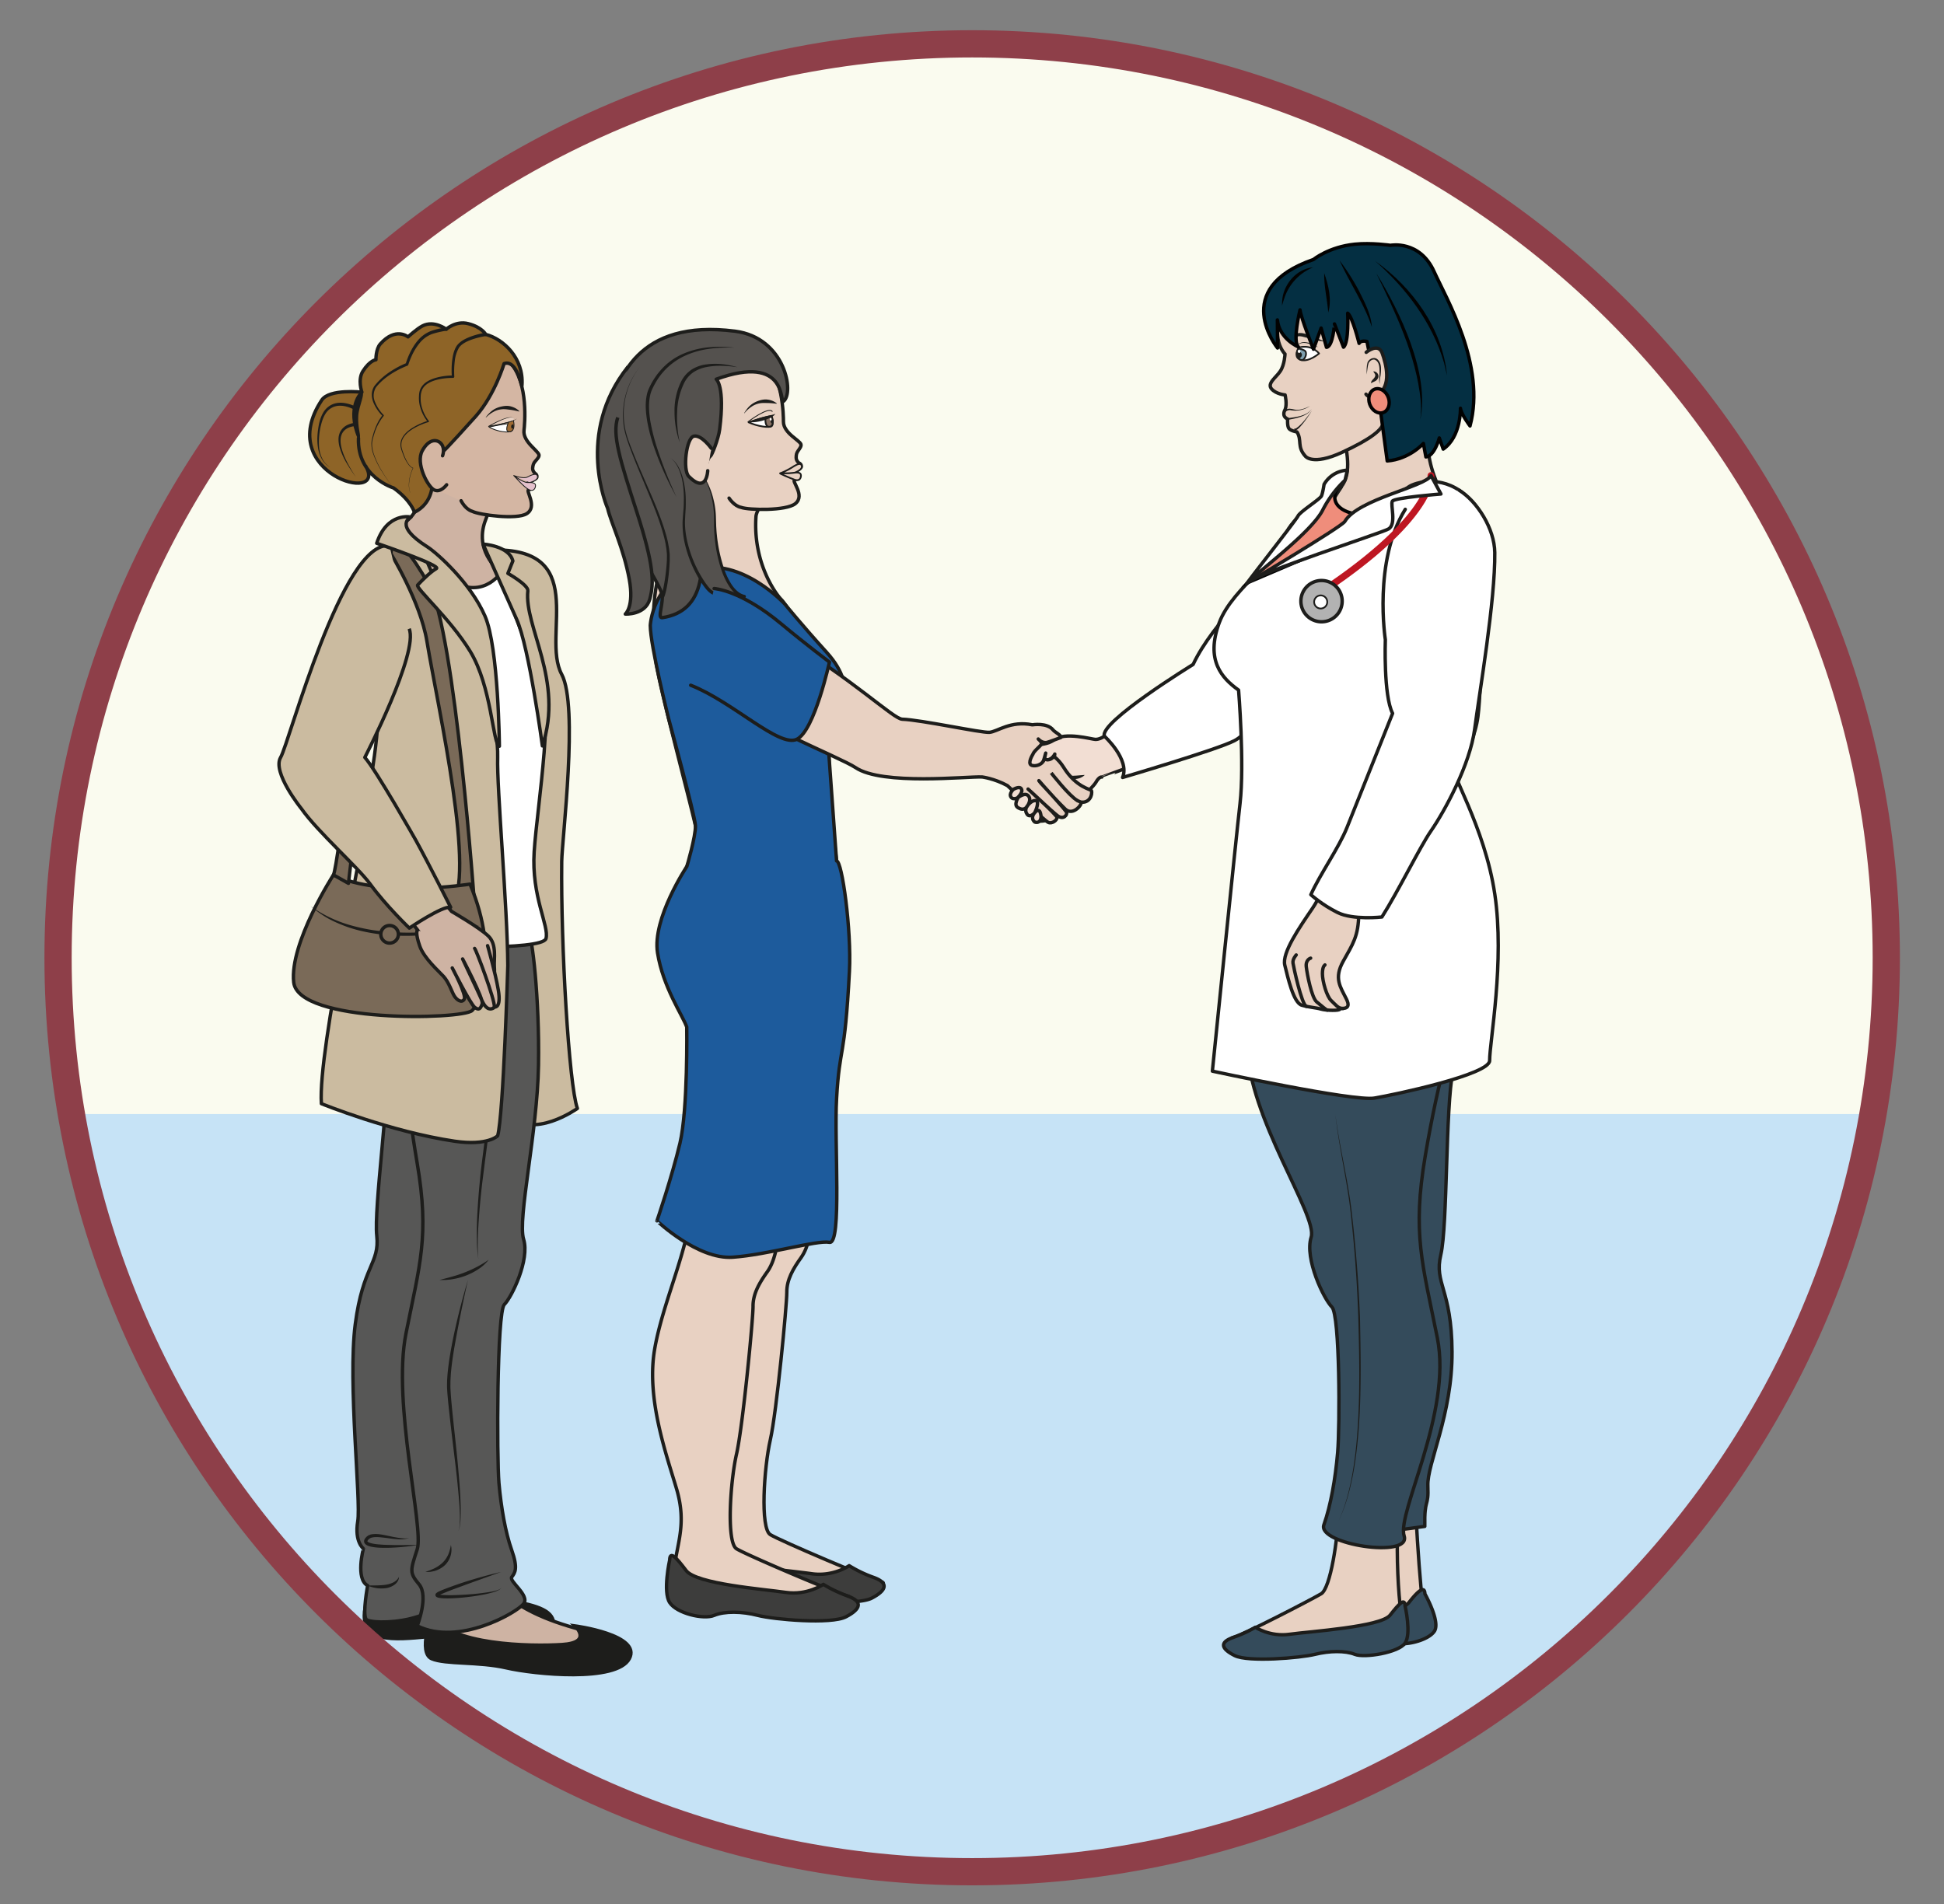 <?xml version="1.0" encoding="UTF-8" standalone="no"?><svg xmlns="http://www.w3.org/2000/svg" xml:space="preserve" viewBox="0 0 761.09 745.62"><rect x="0" y="0" width="761.09" height="745.62" fill="#808080" stroke="none"/><defs><clipPath id="a" clipPathUnits="userSpaceOnUse"><path d="M17.06 278c0-148.27 120.2-268.48 268.48-268.48C433.8 9.52 554 129.72 554 278c0 148.28-120.2 268.48-268.47 268.48-148.28 0-268.48-120.2-268.48-268.48"/></clipPath><clipPath id="b" clipPathUnits="userSpaceOnUse"><path d="M0 559.21h570.82V0H0Z"/></clipPath><clipPath id="c" clipPathUnits="userSpaceOnUse"><path d="M0 559.21h570.82V0H0Z"/></clipPath></defs><g clip-path="url(#a)" transform="matrix(1.333 0 0 -1.333 0 745.62)"><path d="M594.1 231.1H-.3v339.43h594.4z" style="fill:#fafbef;fill-opacity:1;fill-rule:nonzero;stroke:#1d1d1b;stroke-width:1;stroke-linecap:butt;stroke-linejoin:miter;stroke-miterlimit:10;stroke-dasharray:none;stroke-opacity:1"/><path d="M583.9-68.65H-35.63V232.1H583.9z" style="fill:#c6e3f6;fill-opacity:1;fill-rule:nonzero;stroke:none"/></g><g clip-path="url(#b)" transform="matrix(1.333 0 0 -1.333 0 745.62)"><path d="M0 0s-6.08-7.31-3.27-13.23c2.81-5.92 18.13-2.07 22.5-2.64 4.37-.56 29.93-4.47 31.79.59 1.86 5.06-.52 7.39-8.29 9.09C34.97-4.5 21.1-4.96 16.97-.33 12.82 4.31 0 0 0 0" style="fill:#1d1d1b;fill-opacity:1;fill-rule:nonzero;stroke:none" transform="translate(111 94.57)"/><path d="M0 0s-6.08-7.31-3.27-13.23c2.81-5.92 18.13-2.07 22.5-2.64 4.37-.56 29.93-4.47 31.79.59 1.86 5.06-.52 7.39-8.29 9.09C34.97-4.5 21.1-4.96 16.97-.33 12.82 4.31 0 0 0 0Z" style="fill:none;stroke:#1d1d1b;stroke-width:1;stroke-linecap:butt;stroke-linejoin:miter;stroke-miterlimit:10;stroke-dasharray:none;stroke-opacity:1" transform="translate(111 94.57)"/><path d="M0 0s.19-4.35-15.69-3.14c-15.87 1.22-23.94 8.59-23.94 8.59s14.9 7.35 19.4 3.93C-15.7 5.96-8.72 2.75 0 0" style="fill:#ceb3a3;fill-opacity:1;fill-rule:nonzero;stroke:none" transform="translate(150.62 89.12)"/><path d="M0 0s.19-4.35-15.69-3.14c-15.87 1.22-23.94 8.59-23.94 8.59s14.9 7.35 19.4 3.93C-15.7 5.96-8.72 2.75 0 0Z" style="fill:none;stroke:#1d1d1b;stroke-width:1;stroke-linecap:round;stroke-linejoin:round;stroke-miterlimit:10;stroke-dasharray:none;stroke-opacity:1" transform="translate(150.62 89.12)"/><path d="M0 0s5.52-6.55 6.33-16.64c.8-10.1-3.78-42.15-2.9-50.3.89-8.14-4.1-8.86-6.32-26-2.22-17.12 1.74-51.93.73-57.9-1-5.99 1.66-8 1.66-8S-2.89-167.8.75-169.7c0 0-1.5-7.9-.5-9.82.99-1.93 25.08-1.71 25.35 11.57 0 0-3.01 9.08-6.39 12.23 0 0 2.84 63.15 4.65 68.33 1.8 5.18 1.86 5.19 4.91 10.31 3.05 5.13 6.67 15.8 5.73 17.22C33.57-58.46 18.62 23.09 0 0" style="fill:#575756;fill-opacity:1;fill-rule:nonzero;stroke:none" transform="translate(107.23 263.28)"/><path d="M0 0s5.52-6.55 6.33-16.64c.8-10.1-3.78-42.15-2.9-50.3.89-8.14-4.1-8.86-6.32-26-2.22-17.12 1.74-51.93.73-57.9-1-5.99 1.66-8 1.66-8S-2.89-167.8.75-169.7c0 0-1.5-7.9-.5-9.82.99-1.93 25.08-1.71 25.35 11.57 0 0-3.01 9.08-6.39 12.23 0 0 2.84 63.15 4.65 68.33 1.8 5.18 1.86 5.19 4.91 10.31 3.05 5.13 6.67 15.8 5.73 17.22C33.57-58.46 18.62 23.09 0 0Z" style="fill:none;stroke:#1d1d1b;stroke-width:1;stroke-linecap:butt;stroke-linejoin:round;stroke-miterlimit:10;stroke-dasharray:none;stroke-opacity:1" transform="translate(107.23 263.28)"/><path d="M0 0c1.22-4 2.17-8.09 2.91-12.21.72-4.13 1.2-8.33.98-12.56a19.19 19.19 0 0 0-1.34-6.22c-.78-1.95-1.54-3.9-2.39-5.8-1.7-3.83-3.42-7.64-5.3-11.38 1.18 4.03 2.8 7.9 4.4 11.76l2.5 5.75c.89 1.87 1.26 3.88 1.43 5.94.32 4.13-.12 8.31-.7 12.44C1.89-8.15 1.03-4.06 0 0" style="fill:#1d1d1b;fill-opacity:1;fill-rule:nonzero;stroke:none" transform="translate(128.68 236.3)"/><path d="M0 0a61.4 61.4 0 0 0-7.37-.8 39.54 39.54 0 0 0-3.72-.04c-.63.02-1.25.07-1.88.16-.63.1-1.26.2-1.92.47-.32.18-.7.34-.95.85-.21.57.06 1.04.27 1.34l.36.4c.14.12.3.23.46.34.15.13.33.15.5.23.16.08.33.13.5.15 1.37.24 2.62.01 3.84-.22 1.21-.24 2.4-.52 3.61-.72 1.2-.22 2.42-.35 3.64-.14a9.3 9.3 0 0 0-3.7-.34c-1.24.1-2.46.3-3.67.44-1.2.13-2.44.3-3.51.05a2.01 2.01 0 0 1-1.25-.77c-.12-.2-.16-.34-.13-.38.01-.07.22-.21.44-.31.99-.41 2.25-.52 3.44-.61C-9.83 0-8.6 0-7.38-.04c1.23-.02 2.45-.01 3.68 0z" style="fill:#1d1d1b;fill-opacity:1;fill-rule:nonzero;stroke:none" transform="translate(122.85 105.53)"/><path d="M0 0c.02-.92-.58-1.8-1.35-2.34a5.85 5.85 0 0 0-2.59-1c-.45-.04-.9-.07-1.36-.07-.45.04-.9.02-1.34.12-.89.13-1.74.38-2.56.72.9.07 1.75.04 2.61.06.85.02 1.7.06 2.51.17.82.1 1.6.32 2.32.66C-1.05-1.33-.39-.8 0 0" style="fill:#1d1d1b;fill-opacity:1;fill-rule:nonzero;stroke:none" transform="translate(117.18 96.14)"/><path d="M0 0c1.57-1.26 5.65-5.03 15.39-8.48 9.73-3.45 18.83-4.4 14.75-7.53-4.08-3.14-23.23-4.08-32.96-2.51-9.74 1.57-16.33 11.93-16.33 11.93z" style="fill:#ceb3a3;fill-opacity:1;fill-rule:nonzero;stroke:none" transform="translate(147.8 91.38)"/><path d="M0 0c1.57-1.26 5.65-5.03 15.39-8.48 9.73-3.45 18.83-4.4 14.75-7.53-4.08-3.14-23.23-4.08-32.96-2.51-9.74 1.57-16.33 11.93-16.33 11.93z" style="fill:none;stroke:#1d1d1b;stroke-width:1;stroke-linecap:round;stroke-linejoin:round;stroke-miterlimit:10;stroke-dasharray:none;stroke-opacity:1" transform="translate(147.8 91.38)"/><path d="M0 0s-4.08-11.22 0-13c4.08-1.75 13.81-.81 21.97-2.7 8.17-1.88 32.34-4.32 36.1 2.7 3.77 7.04-16 9.64-16 9.64s5.33-4.9-3.77-5.48C29.2-9.42 5.02-9.11 0 0" style="fill:#1d1d1b;fill-opacity:1;fill-rule:nonzero;stroke:none" transform="translate(126.77 85.1)"/><path d="M0 0s-4.08-11.22 0-13c4.08-1.75 13.81-.81 21.97-2.7 8.17-1.88 32.34-4.32 36.1 2.7 3.77 7.04-16 9.64-16 9.64s5.33-4.9-3.77-5.48C29.2-9.42 5.02-9.11 0 0Z" style="fill:none;stroke:#1d1d1b;stroke-width:1;stroke-linecap:butt;stroke-linejoin:miter;stroke-miterlimit:10;stroke-dasharray:none;stroke-opacity:1" transform="translate(126.77 85.1)"/><path d="M0 0c.66 7.5-5.6 20.1-5.6 20.1 31.34 1.8 16.06-24.9 22.28-36.47 4.98-9.27.08-48.39 0-54.95-.28-24.46 2.1-65.5 4.6-72.56 0 0-13.17-9.44-20.41-1.76z" style="fill:#cbbba0;fill-opacity:1;fill-rule:nonzero;stroke:none" transform="translate(148.3 377.62)"/><path d="M0 0c.66 7.5-5.6 20.1-5.6 20.1 31.34 1.8 16.06-24.9 22.28-36.47 4.98-9.27.08-48.39 0-54.95-.28-24.46 2.1-65.5 4.6-72.56 0 0-13.17-9.44-20.41-1.76L0 0" style="fill:none;stroke:#1d1d1b;stroke-width:1;stroke-linecap:butt;stroke-linejoin:round;stroke-miterlimit:10;stroke-dasharray:none;stroke-opacity:1" transform="translate(148.3 377.62)"/><path d="M0 0c1.14-.94 3.34-19.46 3.02-39.24-.31-19.78-6.22-45.2-4.37-51.17 1.85-5.97-3.48-16.96-5.67-19.15-2.2-2.2-2.2-45.2-1.58-52.42.64-7.22 1.88-14.44 3.77-19.78 1.89-5.34.94-6.6 0-7.85s5.4-5.36 3.48-7.86c-1.9-2.5-19.02-12.55-31.25-6.48 0 0 3.44 8.73.55 12.18-2.9 3.46-2.58 4.05-.55 10.32 2.03 6.28-7.39 43-3.3 63.4 4.07 20.41 6.92 28.58 3.3 49.93-3.62 21.34-3.62 32.02-7.39 33.27-3.76 1.26 0 4.08 0 4.08s-1.25.63-4.08 2.2c-2.83 1.57-12.87 11.62-6.6 33.6C-44.37 27 0 0 0 0" style="fill:#575756;fill-opacity:1;fill-rule:nonzero;stroke:none" transform="translate(155.14 285.7)"/><path d="M0 0c1.14-.94 3.34-19.46 3.02-39.24-.31-19.78-6.22-45.2-4.37-51.17 1.85-5.97-3.48-16.96-5.67-19.15-2.2-2.2-2.2-45.2-1.58-52.42.64-7.22 1.88-14.44 3.77-19.78 1.89-5.34.94-6.6 0-7.85s5.4-5.36 3.48-7.86c-1.9-2.5-19.02-12.55-31.25-6.48 0 0 3.44 8.73.55 12.18-2.9 3.46-2.58 4.05-.55 10.32 2.03 6.28-7.39 43-3.3 63.4 4.07 20.41 6.92 28.58 3.3 49.93-3.62 21.34-3.62 32.02-7.39 33.27-3.76 1.26 0 4.08 0 4.08s-1.25.63-4.08 2.2c-2.83 1.57-12.87 11.62-6.6 33.6C-44.37 27 0 0 0 0Z" style="fill:none;stroke:#1d1d1b;stroke-width:1;stroke-linecap:butt;stroke-linejoin:round;stroke-miterlimit:10;stroke-dasharray:none;stroke-opacity:1" transform="translate(155.14 285.7)"/><path d="M0 0c-.1-.95.1-1.9.2-2.86L.54-5.7l.75-5.7c.47-3.8.89-7.62 1.24-11.44a210.9 210.9 0 0 0 .86-23.02c-.11-3.84-.35-7.68-.82-11.5l-.75-5.7-.72-5.7C.64-72.57.28-76.38.02-80.2c-.13-1.9-.24-3.82-.27-5.73-.01-1.91-.04-3.83.2-5.74a36.9 36.9 0 0 0-.46 5.74c-.05 1.92-.01 3.84.04 5.75.16 3.84.44 7.67.81 11.49.34 3.82.89 7.63 1.34 11.42.43 3.8.64 7.61.73 11.43.23 7.64-.12 15.3-.64 22.93-.25 3.82-.58 7.63-.95 11.45L.29-5.74.04-2.87C0-1.92-.14-.95 0 0" style="fill:#1d1d1b;fill-opacity:1;fill-rule:nonzero;stroke:none" transform="translate(140.58 280.98)"/><path d="M0 0a422.63 422.63 0 0 1-3.71-18.25c-.55-3.05-1.04-6.12-1.3-9.19-.05-.76-.1-1.53-.13-2.3.01-.76-.04-1.52.01-2.29a105 105 0 0 1 .35-4.62c.58-6.18 1.36-12.35 1.9-18.54.27-3.1.55-6.2.67-9.31.07-1.56.1-3.12.07-4.67-.02-.78-.05-1.56-.14-2.34-.1-.77-.2-1.56-.55-2.26.32.72.37 1.5.43 2.27.04.78.05 1.55.03 2.33a76.7 76.7 0 0 1-.26 4.64c-.26 3.1-.57 6.18-.93 9.27-.74 6.16-1.51 12.33-2.16 18.52-.16 1.55-.3 3.1-.4 4.66-.05.79-.02 1.58-.01 2.38.03.78.1 1.56.16 2.35.3 3.12.83 6.2 1.42 9.25A199.6 199.6 0 0 0 0 0" style="fill:#1d1d1b;fill-opacity:1;fill-rule:nonzero;stroke:none" transform="translate(137.44 183.35)"/><path d="M0 0c.53-2-.14-4.33-1.68-5.86A7.3 7.3 0 0 0-4.4-7.5c-.5-.2-1.02-.26-1.52-.37-.52-.04-1.04-.07-1.55-.06.48.21.96.37 1.42.54.45.21.92.37 1.34.6.87.44 1.65 1 2.32 1.64a7.6 7.6 0 0 1 1.6 2.3C-.4-1.96-.15-1 0 0" style="fill:#1d1d1b;fill-opacity:1;fill-rule:nonzero;stroke:none" transform="translate(132.42 105.5)"/><path d="m0 0-9.29-3.35-4.62-1.7c-.76-.29-1.53-.58-2.28-.89l-1.13-.47c-.37-.16-.79-.32-1-.48-.05-.02-.04-.1.01.1a.33.33 0 0 1-.08.24c-.03.03-.02.02 0 .01.08-.04.27-.1.45-.12.37-.07.77-.1 1.17-.12.8-.04 1.61-.05 2.43-.04 1.63.04 3.26.12 4.9.24 1.63.11 3.26.29 4.88.52.81.11 1.62.24 2.42.42.4.1.8.2 1.18.34.36.14.81.27.96.67-.1-.42-.56-.61-.91-.8a9.64 9.64 0 0 0-1.16-.45c-.8-.25-1.6-.45-2.4-.63a58.29 58.29 0 0 0-4.9-.8 55.9 55.9 0 0 0-4.95-.42 29 29 0 0 0-2.5-.01 11 11 0 0 0-1.3.12c-.22.04-.43.07-.72.21-.08.04-.16.09-.26.19-.1.09-.21.3-.19.52.08.41.26.48.37.58.45.34.82.44 1.2.62s.77.33 1.16.48a110.4 110.4 0 0 0 7.02 2.44C-6.4-1.62-3.22-.73 0 0" style="fill:#1d1d1b;fill-opacity:1;fill-rule:nonzero;stroke:none" transform="translate(147.17 97.58)"/><path d="M0 0a12.03 12.03 0 0 0-2.96-2.74 19.17 19.17 0 0 0-7.48-2.96c-.66-.15-1.34-.18-2-.25-.67-.02-1.34-.04-2.01-.02 1.3.35 2.58.66 3.83 1.03a36.93 36.93 0 0 1 7.26 2.87C-2.2-1.45-1.07-.8 0 0" style="fill:#1d1d1b;fill-opacity:1;fill-rule:nonzero;stroke:none" transform="translate(143.54 189.32)"/><path d="M0 0a62.27 62.27 0 0 0 10.12 2.98c1.73.31 3.5.62 5.35.4a4.4 4.4 0 0 0 1.39-.42c.23-.12.45-.27.65-.48.2-.21.31-.48.4-.7.34-.92.43-1.8.54-2.7.33-3.54.22-7.06.06-10.57A171.7 171.7 0 0 0 17.7-22a.34.34 0 0 0-.36-.3h-.02c-2.18.32-4.47.33-6.64-.13a8.23 8.23 0 0 1-3.05-1.3 5.56 5.56 0 0 1-1.99-2.64c.3 1.09.95 2.1 1.86 2.81.9.74 1.98 1.2 3.08 1.52 1.1.31 2.25.47 3.4.52 1.15.05 2.29.01 3.45-.13l-.39-.3c.2 3.5.4 7 .53 10.5.06 1.74.09 3.49.09 5.24.01 1.74 0 3.49-.15 5.2a10.6 10.6 0 0 1-.44 2.46c-.17.68-.93.95-1.74 1.09-1.64.23-3.4.04-5.12-.2A90.99 90.99 0 0 1 0 0" style="fill:#1d1d1b;fill-opacity:1;fill-rule:nonzero;stroke:none" transform="translate(105.42 283.5)"/><path d="M0 0s-.96-5.33-2.83-10.04c-.88-2.21-2.83-8.16 2.83-14.2 0 0 5.76-8.56 3.63-10.44-2.12-1.9-29.37 4.02-31.03 8.31-1.67 4.3 0 14.97 0 14.97s4.71 1.99 5.22 8.58c.52 6.59.8 15.7-.76 18.84" style="fill:#ceb3a3;fill-opacity:1;fill-rule:nonzero;stroke:#1d1d1b;stroke-width:1;stroke-linecap:round;stroke-linejoin:round;stroke-miterlimit:10;stroke-dasharray:none;stroke-opacity:1" transform="translate(145.54 416.91)"/><path d="M0 0s-5.92-9.35-16.85-1.05c-4.42 3.36-7.01-108.79-7.01-108.79s36.04-1.42 37.05 2.27c1 3.68-4.33 12.31-3.47 25.53.85 13.22 6.48 46.26 1.3 54.15C5.84-19.99 0 0 0 0" style="fill:#fff;fill-opacity:1;fill-rule:nonzero;stroke:none" transform="translate(147.17 391.22)"/><path d="M0 0s-5.92-9.35-16.85-1.05c-4.42 3.36-7.01-108.79-7.01-108.79s36.04-1.42 37.05 2.27c1 3.68-4.33 12.31-3.47 25.53.85 13.22 6.48 46.26 1.3 54.15C5.84-19.99 0 0 0 0Z" style="fill:none;stroke:#1d1d1b;stroke-width:1;stroke-linecap:round;stroke-linejoin:round;stroke-miterlimit:10;stroke-dasharray:none;stroke-opacity:1" transform="translate(147.17 391.22)"/><path d="M0 0c-18.95 2.8-39.17 11.04-39.17 11.04-1.09 16 13.1 78.49 13.34 85.49.24 7 4.82 25.73 2.81 35.94-2.01 10.22.6 40.02 3.85 42.47 3.25 2.45 9.2.04 9.2.04C-7.69 168.4 1.54 148 7.67 143.42c0 0 5.22-21.83 4.94-30.67-.28-8.84 2.85-43.7 2.98-61.12 0 0-1.28-43.77-2.98-50.02C12.62 1.6 9.7-1.42 0 0" style="fill:#cbbba0;fill-opacity:1;fill-rule:nonzero;stroke:none" transform="translate(133.56 224.11)"/><path d="M0 0c-18.95 2.8-39.17 11.04-39.17 11.04-1.09 16 13.1 78.49 13.34 85.49.24 7 4.82 25.73 2.81 35.94-2.01 10.22.6 40.02 3.85 42.47 3.25 2.45 9.2.04 9.2.04C-7.69 168.4 1.54 148 7.67 143.42c0 0 5.22-21.83 4.94-30.67-.28-8.84 2.85-43.7 2.98-61.12 0 0-1.28-43.77-2.98-50.02C12.62 1.6 9.7-1.42 0 0Z" style="fill:none;stroke:#1d1d1b;stroke-width:1;stroke-linecap:butt;stroke-linejoin:round;stroke-miterlimit:10;stroke-dasharray:none;stroke-opacity:1" transform="translate(133.56 224.11)"/><path d="M0 0s-5.75 80.99-13.4 94.52c-11.19 19.8-11.2 9.19-11.2 9.19s8.65-14.12 10.56-25.65C-10.72 58.07.7 8.26-7.06-.12" style="fill:#7a6a58;fill-opacity:1;fill-rule:nonzero;stroke:#1d1d1b;stroke-width:1;stroke-linecap:round;stroke-linejoin:round;stroke-miterlimit:10;stroke-dasharray:none;stroke-opacity:1" transform="translate(139.42 292.97)"/><path d="M0 0s-26.28-4.17-40.12 2.71c0 0-12.93-20.04-11.67-31.55 1.32-12.04 49.4-11.01 52.4-8.3C2.34-35.57 9.04-21.53 0 0" style="fill:#7a6a58;fill-opacity:1;fill-rule:nonzero;stroke:none" transform="translate(138.05 299.64)"/><path d="M0 0s-26.28-4.17-40.12 2.71c0 0-12.93-20.04-11.67-31.55 1.32-12.04 49.4-11.01 52.4-8.3C2.34-35.57 9.04-21.53 0 0Z" style="fill:none;stroke:#1d1d1b;stroke-width:1;stroke-linecap:round;stroke-linejoin:round;stroke-miterlimit:10;stroke-dasharray:none;stroke-opacity:1" transform="translate(138.05 299.64)"/><path d="M0 0a72.98 72.98 0 0 0-12.67-2.64c-4.29-.52-8.63-.67-12.96-.45-4.33.29-8.65.97-12.78 2.33-2.06.71-4.06 1.55-5.98 2.57a32.93 32.93 0 0 0-5.3 3.71A37.8 37.8 0 0 1-38.2-.02a58.12 58.12 0 0 1 6.25-1.41c2.1-.35 4.24-.54 6.37-.67 4.26-.3 8.55-.13 12.82.22 2.14.18 4.27.43 6.4.76C-4.22-.82-2.11-.45 0 0" style="fill:#1d1d1b;fill-opacity:1;fill-rule:nonzero;stroke:none" transform="translate(140.94 287.64)"/><path d="M0 0a2.58 2.58 0 1 1 5.15-.35A2.58 2.58 0 0 1 0 0" style="fill:#7a6a58;fill-opacity:1;fill-rule:nonzero;stroke:none" transform="translate(111.85 285.07)"/><path d="M0 0a2.58 2.58 0 1 1 5.15-.35A2.58 2.58 0 0 1 0 0Z" style="fill:none;stroke:#1d1d1b;stroke-width:1;stroke-linecap:round;stroke-linejoin:round;stroke-miterlimit:10;stroke-dasharray:none;stroke-opacity:1" transform="translate(111.85 285.07)"/><path d="m0 0 4.41-2.48s4.35 39.15 9.5 62.32-5.2 4.67-5.2 4.67S1.31 2.13 0 0" style="fill:#7a6a58;fill-opacity:1;fill-rule:nonzero;stroke:none" transform="translate(97.93 302.35)"/><path d="m0 0 4.41-2.48s4.35 39.15 9.5 62.32-5.2 4.67-5.2 4.67S1.31 2.13 0 0Z" style="fill:none;stroke:#1d1d1b;stroke-width:1;stroke-linecap:round;stroke-linejoin:round;stroke-miterlimit:10;stroke-dasharray:none;stroke-opacity:1" transform="translate(97.93 302.35)"/><path d="M0 0s7.62-.43 8.76-4.95L7.3-8.6s6.05-3.42 5.86-5.12C12-24.26 23.86-40.09 17.43-59.28c0 0-3.9 28.98-7.52 37.1L0 0" style="fill:#cbbba0;fill-opacity:1;fill-rule:nonzero;stroke:none" transform="translate(141.87 399.52)"/><path d="M0 0s7.62-.43 8.76-4.95L7.3-8.6s6.05-3.42 5.86-5.12C12-24.26 23.86-40.09 17.43-59.28c0 0-3.9 28.98-7.52 37.1L0 0Z" style="fill:none;stroke:#1d1d1b;stroke-width:1;stroke-linecap:round;stroke-linejoin:round;stroke-miterlimit:10;stroke-dasharray:none;stroke-opacity:1" transform="translate(141.87 399.52)"/><path d="M0 0s2.54-3.1 2.94-3.74c.4-.63 6.99-6.95 9.5-7 2.5-.06 10.42.47 10.42.47s-1.21-4.89.38-5.76c1.6-.87.32-2.91.99-2 .66.93.98 1.4.78 4.31-.14 2.05.78 6.31-1.68 8.76-2.47 2.45-10.87 7.3-10.87 7.3L7.24 8.67" style="fill:#ceb3a3;fill-opacity:1;fill-rule:nonzero;stroke:#1d1d1b;stroke-width:1;stroke-linecap:round;stroke-linejoin:round;stroke-miterlimit:10;stroke-dasharray:none;stroke-opacity:1" transform="translate(120.17 289.27)"/><path d="M0 0s2.3-8.04 3.15-13.05c.9-5.33-1.05-4.97-1.05-4.97s-.99-1.07-2.19-.27c-1.2.81-1.57 2.35-3 5.34C-4.5-9.97-7.34-3.9-7.34-3.9s6.22-11.77 5.76-13.16c-.46-1.4-.93-2.06-2.2-1.06s-6.6 11.57-6.6 11.57 4.27-7.93 3.52-9.18c-.74-1.26-2.23-.2-2.96 1.02s-1.52 3.9-3.11 5.67c-1.31 1.46-5.7 5.27-6.97 8.85-1.27 3.58-.88 4.63-.73 4.65" style="fill:#ceb3a3;fill-opacity:1;fill-rule:nonzero;stroke:#1d1d1b;stroke-width:1;stroke-linecap:round;stroke-linejoin:round;stroke-miterlimit:10;stroke-dasharray:none;stroke-opacity:1" transform="translate(143.21 281.56)"/><path d="M0 0c.42-.28 6.04-15.31 5.78-17.13" style="fill:#ceb3a3;fill-opacity:1;fill-rule:nonzero;stroke:#1d1d1b;stroke-width:1;stroke-linecap:round;stroke-linejoin:round;stroke-miterlimit:10;stroke-dasharray:none;stroke-opacity:1" transform="translate(139.4 280.75)"/><path d="M0 0c-13.83 1.7-29.4-57.8-31.97-62.19-2.57-4.38 6.08-15.03 6.08-15.03 4.8-6.85 16.55-17.15 20.21-22.16 4.72-6.46 11.52-12.95 11.52-12.95s9.74 6.6 12.13 6.12c0 0-6.27 12.48-10.23 19.68 0 0-11.72 20.72-14.98 24.34 0 0 15.94 30.9 13.02 37.8" style="fill:#cbbba0;fill-opacity:1;fill-rule:nonzero;stroke:#1d1d1b;stroke-width:1;stroke-linecap:butt;stroke-linejoin:round;stroke-miterlimit:10;stroke-dasharray:none;stroke-opacity:1" transform="translate(114.39 399.05)"/><path d="M0 0c.94 2.9 6.65 29.41 14.31 34.26 4.68 2.97 12.37.59 13.3 1.41 2.48 2.18 4.92-3.04 4.92-3.04 5.49-6.06 4.26-18.3 4.07-19.94-.2-1.64.87-3.23 2.1-4.52 1.2-1.29 2.12-2.07 2.29-2.64.15-.58-.45-1.19-1.02-1.85-.59-.65-.72-1.13-.82-2.01-.1-.89.63-1.57.63-1.57.9-.54.56-1.3.56-1.3-.21-.47-2.1-1.23-3.1-1.83-1.12-.66 1.97.3 1.62-.99 0 0 .42-.4-.85-.7-1.1-.26 2.72-4.96-.62-7.07-2.91-1.84-13.88-.38-16.02.7-2.05.62-3.25 3.1-3.25 3.1" style="fill:#d4b6a3;fill-opacity:1;fill-rule:nonzero;stroke:#1d1d1b;stroke-width:1;stroke-linecap:round;stroke-linejoin:miter;stroke-miterlimit:10;stroke-dasharray:none;stroke-opacity:1" transform="translate(117.3 420.25)"/><path d="M0 0c6.69-11.63-27.15-2.14-12.92 19.38 2.26 3.4 11.8 2.33 11.8 2.33s-1.32 3.64.3 6.18C1.27 31.14 3 31.23 3 31.23s-.06 3.12 1.27 4.63c4.54 5.13 8.16 2.09 8.16 2.09s2.54 2.34 4.25 3.23c3.4 1.75 6.98-.97 6.98-.97s2.81 2.56 6.43 1.63c4.07-1.03 5.16-3.16 5.16-3.16 5.13-1.34 11.2-6.89 10.65-14.93-.07-1.13-1.36 7.71-5.26 6.35 0 0-2.7-9.1-8.26-15.4-1.93-2.19-9.17-10.14-9.56-10.32-1.81-.85-3.2-9.47-3.31-10.16 0 0-.06-5.27-5.21-7.8 0 0-.87 3.37-6.13 7.16 0 0-10.7 3.24-10.3 14.59" style="fill:#8e6427;fill-opacity:1;fill-rule:nonzero;stroke:#1d1d1b;stroke-width:1;stroke-linecap:round;stroke-linejoin:round;stroke-miterlimit:10;stroke-dasharray:none;stroke-opacity:1" transform="translate(107.41 422.44)"/><path d="M0 0s.35-1.58-.27-2.18c-.67-.63-4.25-.32-6.7 1.16C-6.96-1.02-1 .25 0 0" style="fill:#fff;fill-opacity:1;fill-rule:nonzero;stroke:none" transform="translate(150.6 434.94)"/><path d="M0 0s.35-1.58-.27-2.18c-.67-.63-4.25-.32-6.7 1.16C-6.96-1.02-1 .25 0 0z" style="fill:none;stroke:#1d1d1b;stroke-width:.25;stroke-linecap:butt;stroke-linejoin:round;stroke-miterlimit:10;stroke-dasharray:none;stroke-opacity:1" transform="translate(150.6 434.94)"/><path d="M0 0c-.91.2-1.76.4-2.61.5-.85.1-1.69.26-2.55.15C-6 .56-6.86.33-7.6-.13c-.8-.4-1.48-.98-2.14-1.6a.05.05 0 0 0-.07 0c-.02.01-.02.04 0 .06A9.35 9.35 0 0 0-7.89.3c.76.57 1.66.94 2.6 1.15.92.21 1.93.31 2.87.04.92-.26 1.8-.7 2.46-1.4a.05.05 0 0 0 0-.07L0 0" style="fill:#1d1d1b;fill-opacity:1;fill-rule:nonzero;stroke:none" transform="translate(152.5 438.47)"/><path d="M0 0s-1.03-2.26-.15-2.64c.87-.37 2.27.28 1.6 3.2L.08.08" style="fill:#9e6a32;fill-opacity:1;fill-rule:nonzero;stroke:#1d1d1b;stroke-width:.25;stroke-linecap:butt;stroke-linejoin:miter;stroke-miterlimit:10;stroke-dasharray:none;stroke-opacity:1" transform="translate(149.34 435.28)"/><path d="M0 0c-.03-.34-.24-.6-.44-.58-.21.03-.34.32-.31.66.03.34.24.6.44.57C-.1.64.04.34 0 0" style="fill:#1d1d1b;fill-opacity:1;fill-rule:nonzero;stroke:none" transform="translate(150.88 434.04)"/><path d="M0 0c-.97 1.62-7.45-2.24-7.45-2.24S-1.28-1.07-.16-.5" style="fill:#e8d1c2;fill-opacity:1;fill-rule:nonzero;stroke:none" transform="translate(150.95 436.34)"/><path d="M0 0c-.2.3-.56.37-.9.36-.33 0-.66-.07-.98-.16a12.9 12.9 0 0 1-1.9-.68 36.28 36.28 0 0 1-3.6-1.87l-.09.22c1.23.23 2.46.47 3.68.72l1.83.4c.6.15 1.22.28 1.8.5-.57-.26-1.17-.43-1.77-.6-.6-.17-1.22-.31-1.83-.46-1.22-.28-2.44-.54-3.66-.8a.12.12 0 0 0-.14.1c-.01.05.01.1.05.13.59.36 1.2.66 1.8.97.61.3 1.23.6 1.86.85.63.26 1.27.5 1.94.65.33.07.68.11 1.02.1C-.55.42-.18.3 0 0" style="fill:#1d1d1b;fill-opacity:1;fill-rule:nonzero;stroke:none" transform="translate(150.95 436.34)"/><path d="M0 0c1.39.4 2.79.74 4.17 1.12a50.96 50.96 0 0 1 3.1.9c.33.13.7.23.92.52-.19-.32-.56-.46-.87-.63-.33-.15-.67-.28-1.01-.4-.68-.25-1.38-.44-2.07-.63C2.84.52 1.43.2 0 0" style="fill:#1d1d1b;fill-opacity:1;fill-rule:nonzero;stroke:none" transform="translate(143.64 433.92)"/><path d="M0 0s2.96.71 2.1 2.13c-.4.65-1.8 0-2.91-.56-1.11-.55-3.93.47-3.93.47.4-.36 2.98-3.4 4.44-4.13 1.69-.84 2.07.88 1.95 1.4-.14.54-.95.74-2.28.68-1.32-.07-4.1 2.05-4.1 2.05" style="fill:#e5c1cc;fill-opacity:1;fill-rule:nonzero;stroke:#1d1d1b;stroke-width:.25;stroke-linecap:round;stroke-linejoin:round;stroke-miterlimit:10;stroke-dasharray:none;stroke-opacity:1" transform="translate(155.62 417.62)"/><path d="M0 0s.79 2-.33 3.45C-1.45 4.9-3.96 5.16-5.96 1.47-7.98-2.22-4.34-9.12-2.45-10.04c1.89-.92 3.65 1.52 3.65 1.52" style="fill:#d4b6a3;fill-opacity:1;fill-rule:nonzero;stroke:#1d1d1b;stroke-width:1;stroke-linecap:round;stroke-linejoin:round;stroke-miterlimit:10;stroke-dasharray:none;stroke-opacity:1" transform="translate(129.98 425.47)"/><path d="M0 0a46.44 46.44 0 0 0-3.45 4.83 25.1 25.1 0 0 0-2.6 5.35 8.96 8.96 0 0 0-.47 2.95c.06 1.02.36 1.97.62 2.93.6 1.9 1.39 3.75 2.68 5.35v-.3a11.96 11.96 0 0 0-2.71 3.98c-.3.75-.5 1.58-.47 2.42.02.83.28 1.67.74 2.38 2 2.62 4.69 4.45 7.53 5.93l1.1.52.55.23.14.06.09.03.02.01s.02 0 0 0a.36.36 0 0 1-.23-.19v.01l.1.25c.24.75.53 1.51.85 2.25.65 1.47 1.45 2.9 2.5 4.16a9.47 9.47 0 0 0 3.96 2.93c1.55.56 3.11.87 4.7 1.13l.14-1a25.62 25.62 0 0 1-4.52-1.02 8.55 8.55 0 0 1-3.6-2.62 16.7 16.7 0 0 1-2.4-3.93c-.32-.7-.6-1.43-.85-2.17l-.12-.32v-.02a.5.5 0 0 0-.15-.18.52.52 0 0 0-.11-.06h-.02l-.01-.01-.06-.02-.13-.05-.54-.22-1.06-.48c-2.78-1.35-5.49-3.16-7.38-5.55a4.62 4.62 0 0 1-.3-4.3 11.5 11.5 0 0 1 2.53-3.84.22.22 0 0 0 .01-.3 15.52 15.52 0 0 1-2.72-5.14c-.28-.94-.61-1.9-.67-2.86-.06-.97.15-1.95.42-2.9a24.9 24.9 0 0 1 2.51-5.34A46.24 46.24 0 0 1 0 0" style="fill:#1d1d1b;fill-opacity:1;fill-rule:nonzero;stroke:none" transform="translate(115.6 416.03)"/><path d="M0 0a22.56 22.56 0 0 1-4.3-1.07c-1.37-.5-2.75-1.18-3.58-2.26a9.78 9.78 0 0 1-1.3-4.1 25.43 25.43 0 0 1-.13-4.47.37.37 0 0 0-.34-.39h-.03c-1.67.01-3.38-.17-5-.62-1.58-.45-3.2-1.22-3.98-2.65a5.45 5.45 0 0 1-.52-2.37 9.1 9.1 0 0 1 .22-2.5c.38-1.62 1.13-3.2 2.17-4.5v-.01a.2.2 0 0 0-.1-.32c-1.5-.45-3-1.07-4.36-1.87-1.34-.8-2.64-1.83-3.29-3.26-.3-.71-.4-1.51-.26-2.27.17-.76.45-1.53.72-2.27.29-.74.61-1.47 1.02-2.15.41-.65.92-1.36 1.63-1.62h.01a.06.06 0 0 0 .04-.09 12.43 12.43 0 0 1-1.22-4.76c-.03-.83.08-1.66.35-2.44a5.03 5.03 0 0 0-.03-.01c-.28.78-.4 1.62-.38 2.45.04 1.66.49 3.3 1.17 4.81l.04-.08c-.82.28-1.3 1-1.74 1.65-.44.69-.78 1.42-1.08 2.16-.29.76-.58 1.5-.77 2.3-.17.8-.07 1.67.25 2.43.67 1.53 2 2.6 3.37 3.44 1.39.84 2.87 1.48 4.42 1.97l-.1-.33a11.9 11.9 0 0 0-2.32 4.67c-.22.85-.3 1.73-.28 2.62.03.86.1 1.78.55 2.61a5.14 5.14 0 0 0 1.87 1.94c.76.48 1.59.81 2.43 1.06 1.7.5 3.42.71 5.18.73l-.36-.39c-.11 1.55-.1 3.08.07 4.62.2 1.53.47 3.1 1.38 4.51C-7.55-1.46-6.06-.77-4.63-.2-3.17.35-1.68.73-.13 1z" style="fill:#1d1d1b;fill-opacity:1;fill-rule:nonzero;stroke:none" transform="translate(142.74 460.63)"/><path d="M0 0c-1.48 0-3.14-.5-4.02-1.72-.91-1.22-.88-2.95-.52-4.5.37-1.58 1.02-3.1 1.77-4.56a47.87 47.87 0 0 1 2.52-4.25 48.34 48.34 0 0 0-2.74 4.13 20.16 20.16 0 0 0-2.03 4.56 8.8 8.8 0 0 0-.36 2.52c.01.87.24 1.77.74 2.53A4.7 4.7 0 0 0-2.57.41 7.1 7.1 0 0 0 0 1Z" style="fill:#1d1d1b;fill-opacity:1;fill-rule:nonzero;stroke:none" transform="translate(104.8 434.2)"/><path d="M0 0c-1.88 1.07-4.27 1.8-6.32 1.08a4.96 4.96 0 0 1-2.48-2c-.6-.93-1-2.01-1.29-3.12a20.32 20.32 0 0 1-.63-6.85c.12-1.15.43-2.28.95-3.3a5.67 5.67 0 0 1 2.34-2.51c-1.07.49-1.9 1.4-2.49 2.42a9.7 9.7 0 0 0-1.13 3.34c-.37 2.35-.13 4.74.32 7.06.27 1.16.66 2.31 1.3 3.36A5.75 5.75 0 0 0-6.6 1.86c1.18.46 2.48.47 3.68.24A11.5 11.5 0 0 0 .52.85z" style="fill:#1d1d1b;fill-opacity:1;fill-rule:nonzero;stroke:none" transform="translate(104.44 438.8)"/><path d="M0 0s.57-.95.77.06C.97 1.08.09 3.03.27 6.4c.16 3 2.26 6.76 1 7.24-.7.25-5-4.9-1.27-13.63" style="fill:#1d1d1b;fill-opacity:1;fill-rule:nonzero;stroke:none" transform="translate(104.95 430.75)"/><path d="M0 0s19.12-6.54 17.53-7.43c-1.58-.89-3.88-3.11-5.5-4.84-.76-.83 9.51-9.83 15.38-19.41 6.44-10.5 6.63-27.3 8.62-27.94 0 0-.22 29-4.22 38.21-4.22 9.73-14.06 18.53-16.99 20.39-10.16 6.44-4.73 8.73-4.73 8.73S3.05 9.27 0 0" style="fill:#cbbba0;fill-opacity:1;fill-rule:nonzero;stroke:#1d1d1b;stroke-width:1;stroke-linecap:round;stroke-linejoin:round;stroke-miterlimit:10;stroke-dasharray:none;stroke-opacity:1" transform="translate(110.64 399.77)"/><path d="M0 0c0-148.28-120.2-268.48-268.48-268.48-148.28 0-268.48 120.2-268.48 268.48 0 148.28 120.2 268.48 268.48 268.48C-120.2 268.48 0 148.28 0 0Z" style="fill:none;stroke:#8e3f49;stroke-width:8;stroke-linecap:butt;stroke-linejoin:miter;stroke-miterlimit:10;stroke-dasharray:none;stroke-opacity:1" transform="translate(554.01 278)"/><path d="M0 0c-.23-3.02-3.24-7.65-3.71-9.74-.46-2.09-.93-6.72-3.24-9.97-2.33-3.25-4.24-6.5-4.2-10.2.02-3.71-3-35.25-4.85-43.36-1.85-8.12-3.01-25.98 0-27.83 3.02-1.86 29.75-13.22 32.73-13.91 2.98-.7-10.24-3.72-10.24-3.72s-2.78-1.77-6.49-1.7c-3.71.08-16 2.4-17.85 1.7-1.86-.69-17.4 4.18-16.47 11.83.93 7.65 3.71 13.22.7 23.42-3.02 10.2-8.82 26.2-6.5 40.58C-37.8-28.52-28.98-10.67-29.45.7" style="fill:#e8d1c2;fill-opacity:1;fill-rule:nonzero;stroke:#1d1d1b;stroke-width:1;stroke-linecap:round;stroke-linejoin:round;stroke-miterlimit:10;stroke-dasharray:none;stroke-opacity:1" transform="translate(242.24 209.65)"/><path d="M0 0s-2.07-9.25 0-12.46c2.07-3.2 10-5.06 13.06-3.77 3.06 1.28 8.2 1.2 12.85 0 4.63-1.2 21.54-2.7 25.9-.41 4.37 2.29 4.97 4.46.55 6.06a37.24 37.24 0 0 0-7.22 3.46s-4.68-3.3-11.06-2.36C27.7-8.54 7.84-7.04 4.84-3.06 1.84.9.06 2.84 0 0" style="fill:#3d3d3c;fill-opacity:1;fill-rule:nonzero;stroke:none" transform="translate(204.26 106.55)"/><path d="M0 0s-2.07-9.25 0-12.46c2.07-3.2 10-5.06 13.06-3.77 3.06 1.28 8.2 1.2 12.85 0 4.63-1.2 21.54-2.7 25.9-.41 4.37 2.29 4.97 4.46.55 6.06a37.24 37.24 0 0 0-7.22 3.46s-4.68-3.3-11.06-2.36C27.7-8.54 7.84-7.04 4.84-3.06 1.84.9.06 2.84 0 0Z" style="fill:none;stroke:#1d1d1b;stroke-width:1;stroke-linecap:round;stroke-linejoin:round;stroke-miterlimit:10;stroke-dasharray:none;stroke-opacity:1" transform="translate(204.26 106.55)"/><path d="M0 0s-3.2-4.09-3.58-6.37c-1.01-13.68 5.8-22.95 7.43-24.58 1.62-1.62 7.98-12 9.6-18.26 1.62-6.27 4.79-10.7 4.32-15.33-.46-4.64.47-23.74.8-29.07.31-5.34 4.82-37.86 2.96-47.37-1.85-9.5-4.64-38.26-7.88-47.54-3.25-9.27-6.72-17.16-6.96-20.17-.23-3.01-3.24-7.65-3.7-9.74-.47-2.08-.94-6.72-3.25-9.97-2.32-3.25-4.24-6.49-4.2-10.2.02-3.71-3-35.25-4.85-43.37-1.85-8.11-3.01-25.97 0-27.82 3.02-1.86 29.75-13.22 32.73-13.91 2.98-.7-10.24-3.72-10.24-3.72s-2.78-1.77-6.49-1.7c-3.7.08-16 2.4-17.85 1.7-1.86-.69-17.4 4.18-16.47 11.83.93 7.65 3.71 13.22.7 23.42-3.02 10.2-8.81 26.2-6.5 40.58 2.33 14.38 11.14 32.24 10.67 43.6-.46 11.36.2 53.47-1.66 55.56-1.86 2.09-3.52 12.28-3.34 18.55.25 9.23.85 17.2 3.88 24.56 1.94 4.72 3.23 8.82 2.5 12-1.85 8.11-10.43 40.22-11.59 48.1-1.16 7.89-2.08 26.27 5.34 35.08A22.23 22.23 0 0 1-23.66-7c.44 4.72-1.17 11.75-1.17 11.75" style="fill:#e8d1c2;fill-opacity:1;fill-rule:nonzero;stroke:#1d1d1b;stroke-width:1;stroke-linecap:round;stroke-linejoin:round;stroke-miterlimit:10;stroke-dasharray:none;stroke-opacity:1" transform="translate(225.63 414.18)"/><path d="M0 0s-2.07-9.26 0-12.46c2.07-3.2 10-5.07 13.06-3.78 3.06 1.29 8.2 1.2 12.85 0 4.64-1.2 21.54-2.7 25.9-.4 4.37 2.28 4.97 4.46.55 6.06-4.41 1.6-7.22 3.46-7.22 3.46s-4.68-3.3-11.06-2.36C27.7-8.54 7.84-7.04 4.84-3.06 1.84.9.06 2.84 0 0" style="fill:#3d3d3c;fill-opacity:1;fill-rule:nonzero;stroke:none" transform="translate(196.68 101.06)"/><path d="M0 0s-2.07-9.26 0-12.46c2.07-3.2 10-5.07 13.06-3.78 3.06 1.29 8.2 1.2 12.85 0 4.64-1.2 21.54-2.7 25.9-.4 4.37 2.28 4.97 4.46.55 6.06-4.41 1.6-7.22 3.46-7.22 3.46s-4.68-3.3-11.06-2.36C27.7-8.54 7.84-7.04 4.84-3.06 1.84.9.06 2.84 0 0Z" style="fill:none;stroke:#1d1d1b;stroke-width:1;stroke-linecap:round;stroke-linejoin:round;stroke-miterlimit:10;stroke-dasharray:none;stroke-opacity:1" transform="translate(196.68 101.06)"/><path d="M0 0c.63 12.1-2.17 32.45-3.78 32.42l-2.9 40.21c3.16 1.57 10.35 9.6 0 21.05-7.46 8.24-12.23 14.12-12.23 14.12s-12.78 13.98-26.32 10.26c-12.59-3.45-13.26-16.45-13.26-16.45 0-5.98 5.4-27.46 5.4-27.46s7.71-28.28 7.86-31.34c.14-3.06-2.51-12-2.51-12s-10.22-15.29-8.62-25.4c1.61-10.1 7.38-18.37 8.58-21.79 0 0 .37-24.2-2-34.16-2.37-9.97-6.75-22.78-6.75-22.78S-44.57-84.72-34.3-84c10.27.71 24.7 5.08 28.43 4.37 3.73-.7 1.35 29.44 2.1 42.26C-2.85-21.3-1.39-26.75 0 0" style="fill:#1d5b9c;fill-opacity:1;fill-rule:nonzero;stroke:none" transform="translate(249.48 274.04)"/><path d="M0 0c.63 12.1-2.17 32.45-3.78 32.42l-2.9 40.21c3.16 1.57 10.35 9.6 0 21.05-7.46 8.24-12.23 14.12-12.23 14.12s-12.78 13.98-26.32 10.26c-12.59-3.45-13.26-16.45-13.26-16.45 0-5.98 5.4-27.46 5.4-27.46s7.71-28.28 7.86-31.34c.14-3.06-2.51-12-2.51-12s-10.22-15.29-8.62-25.4c1.61-10.1 7.38-18.37 8.58-21.79 0 0 .37-24.2-2-34.16-2.37-9.97-6.75-22.78-6.75-22.78S-44.57-84.72-34.3-84c10.27.71 24.7 5.08 28.43 4.37 3.73-.7 1.35 29.44 2.1 42.26C-2.85-21.3-1.39-26.75 0 0Z" style="fill:none;stroke:#1d1d1b;stroke-width:1;stroke-linecap:round;stroke-linejoin:round;stroke-miterlimit:10;stroke-dasharray:none;stroke-opacity:1" transform="translate(249.48 274.04)"/><path d="M0 0s1.45-2.32 3.54-2.72c2.23-.83 13.23-1.06 15.9 1.08C22.5.8 18.21 5.03 19.28 5.4c1.22.43.77.79.77.79.2 1.31-2.75.02-1.72.8.92.7 2.7 1.66 2.86 2.14 0 0 .26.8-.7 1.22 0 0-.78.6-.78 1.49s.07 1.37.57 2.07c.5.71 1.03 1.39.81 1.94-.22.55-1.22 1.22-2.56 2.36s-2.57 2.59-2.56 4.23c.01 1.64-.12 13.86-6.2 19.24 0 0-2.98 4.89-5.2 2.47-.83-.92-8.68.59-12.97-2.85-7.04-5.64-8.1-19.65-8.7-22.63-1.5-7.32 1.5-24.37 1.5-24.37" style="fill:#e8d1c2;fill-opacity:1;fill-rule:nonzero;stroke:#1d1d1b;stroke-width:1;stroke-linecap:round;stroke-linejoin:round;stroke-miterlimit:10;stroke-dasharray:none;stroke-opacity:1" transform="translate(214.13 413.03)"/><path d="M0 0s2.84 1.03 1.83 2.34c-.46.6-1.77-.2-2.8-.88-1.04-.66-3-1.59-3.4-1.66-.22-.04 2.78-1.34 4.3-1.9C1.7-2.72 1.9-1 1.7-.5 1.5.02.68.14-.62-.08c-1.3-.21-3.64-.09-3.64-.09" style="fill:#e8d1c2;fill-opacity:1;fill-rule:nonzero;stroke:#1d1d1b;stroke-width:.5;stroke-linecap:round;stroke-linejoin:round;stroke-miterlimit:10;stroke-dasharray:none;stroke-opacity:1" transform="translate(233.48 420.52)"/><path d="M0 0c.64-3.68 1.14-7.37 1.52-11.07.38-3.7.65-7.42.7-11.15a64.2 64.2 0 0 0-.64-11.14c-.31-1.84-.74-3.66-1.43-5.4A9.84 9.84 0 0 0-3.1-43.2a9.78 9.78 0 0 1 3.12 4.5 25.7 25.7 0 0 1 1.3 5.39c.5 3.67.54 7.39.4 11.09-.15 3.7-.49 7.4-.95 11.07C.3-7.49-.27-3.8-.98-.19z" style="fill:#1d1d1b;fill-opacity:1;fill-rule:nonzero;stroke:none" transform="translate(202.23 422.56)"/><path d="M0 0c.36.22 2.3 4.95 2.67 7.83 1.64 12.83-1 14.75-1 14.75 20.94 7.6 18.76-7.2 19.68-6.55 3.4 2.36.58 18.75-14.13 20.65-28.81 3.71-35-14.27-37.07-24.99 0 0-.24-1.69-.43-4.3-.33-4.6-.52-12.06 1.02-18.1 2.41-9.48 13.34-24.85 14.88-29.48.85-2.59-1.44-7.52.2-7.28 6.27.93 9.72 4.62 11 10.4C-2-31.73-.38-20.53-1.23-14.8-2.12-8.8-1.7-1.04 0 0" style="fill:#54514e;fill-opacity:1;fill-rule:nonzero;stroke:none" transform="translate(208.69 425.38)"/><path d="M0 0c.36.22 2.3 4.95 2.67 7.83 1.64 12.83-1 14.75-1 14.75 20.94 7.6 18.76-7.2 19.68-6.55 3.4 2.36.58 18.75-14.13 20.65-28.81 3.71-35-14.27-37.07-24.99 0 0-.24-1.69-.43-4.3-.33-4.6-.52-12.06 1.02-18.1 2.41-9.48 13.34-24.85 14.88-29.48.85-2.59-1.44-7.52.2-7.28 6.27.93 9.72 4.62 11 10.4C-2-31.73-.38-20.53-1.23-14.8-2.12-8.8-1.7-1.04 0 0Z" style="fill:none;stroke:#1d1d1b;stroke-width:1;stroke-linecap:butt;stroke-linejoin:round;stroke-miterlimit:10;stroke-dasharray:none;stroke-opacity:1" transform="translate(208.69 425.38)"/><path d="M0 0c-1.5.24-2.99.4-4.49.42A20.6 20.6 0 0 1-8.92.1a10.63 10.63 0 0 1-4.03-1.55 8.21 8.21 0 0 1-2.75-3.2 20.7 20.7 0 0 1-2.05-8.52c-.08-1.49-.04-2.99.1-4.48.11-1.5.34-2.98.67-4.46a26.76 26.76 0 0 0-1.54 8.95 19.3 19.3 0 0 0 1.94 8.97 9.08 9.08 0 0 0 3.12 3.53A10.6 10.6 0 0 0-9.05.86C-5.97 1.25-2.89.87 0 0" style="fill:#1d1d1b;fill-opacity:1;fill-rule:nonzero;stroke:none" transform="translate(216.63 451.47)"/><path d="M0 0a22.67 22.67 0 0 1-4.52-16.71c.37-2.94 1.5-5.7 2.59-8.46 1.1-2.75 2.28-5.47 3.47-8.2 2.35-5.45 4.84-10.87 6.4-16.67.18-.72.37-1.45.48-2.2l.2-1.1.13-1.14c.1-.75.05-1.52.07-2.28a58.53 58.53 0 0 0-.64-6.7c-.12-.73-.25-1.48-.42-2.21-.19-.76-.33-1.44-.72-2.26l-.86.5c.25.53.47 1.3.64 1.98.17.7.3 1.42.43 2.15a58.21 58.21 0 0 1 .73 6.59c-.01.72.06 1.44-.04 2.17l-.1 1.08-.18 1.09c-.1.72-.28 1.43-.45 2.15-1.45 5.72-3.86 11.18-6.13 16.66-1.15 2.73-2.3 5.48-3.36 8.25-1.05 2.77-2.15 5.58-2.49 8.57A22.8 22.8 0 0 0 0 0" style="fill:#1d1d1b;fill-opacity:1;fill-rule:nonzero;stroke:none" transform="translate(187.89 451.55)"/><path d="M0 0c-1.69-5.07.6-12.29 5.63-27.89 5.03-15.6 5.07-20.81 3.77-25.5-1.31-4.68-7.19-4.36-7.19-4.36s2.65 2.17 1.17 10.21C1.7-38.36-1.9-31.2-2.99-26.66c0 0-9.73 21.91 6.03 41.6" style="fill:#54514e;fill-opacity:1;fill-rule:nonzero;stroke:#1d1d1b;stroke-width:1;stroke-linecap:butt;stroke-linejoin:round;stroke-miterlimit:10;stroke-dasharray:none;stroke-opacity:1" transform="translate(181.44 436.72)"/><path d="M0 0s5.09-5.6 5.02-15.22c-.06-9.62 3.17-21.51 8.62-22.55 0 0-7.6-1.26-10.56 2.1-2.96 3.36-8 12.76-7.14 21.5C-2.66 0-8 2.87-8 2.87" style="fill:#54514e;fill-opacity:1;fill-rule:nonzero;stroke:none" transform="translate(204.97 421.9)"/><path d="M0 0a22.46 22.46 0 0 0 4.6-9.32c.43-1.7.66-3.46.7-5.22l.08-2.6c.06-.86.1-1.73.2-2.58a45.01 45.01 0 0 1 2.19-10.09A20 20 0 0 1 10-34.38c.94-1.37 2.19-2.6 3.72-2.92h.02a.48.48 0 0 0-.03-.94c-2.23-.3-4.47-.38-6.71.06-1.1.23-2.22.6-3.2 1.27-1.02.69-1.68 1.65-2.33 2.53a36.4 36.4 0 0 0-5.3 12.11 26.2 26.2 0 0 0-.66 6.6c.07 1.13.16 2.22.25 3.3.11 1.08.1 2.16.13 3.25 0 2.17-.18 4.35-.71 6.46-.3 1.04-.62 2.08-1.15 3.04A6.94 6.94 0 0 1-8 2.88 6.95 6.95 0 0 0-5.8.46c.56-.95.94-2 1.28-3.05a26 26 0 0 0 .96-6.52c0-1.1.03-2.2-.06-3.3-.07-1.1-.13-2.2-.17-3.27-.03-2.15.27-4.3.79-6.4a35.84 35.84 0 0 1 5.26-11.76c.64-.86 1.27-1.74 2.1-2.27a8 8 0 0 1 2.86-1.1c2.06-.4 4.26-.37 6.35-.09v-.94c-1.95.44-3.32 1.89-4.3 3.35-1 1.5-1.74 3.12-2.32 4.79a41.61 41.61 0 0 0-2.06 10.31c-.09.87-.1 1.75-.15 2.63l-.01 2.61c0 1.72-.2 3.44-.54 5.13A23.03 23.03 0 0 1 0 0" style="fill:#1d1d1b;fill-opacity:1;fill-rule:nonzero;stroke:none" transform="translate(204.97 421.9)"/><path d="M0 0a89.76 89.76 0 0 0-6.48 14.35A50.13 50.13 0 0 0-8.53 22c-.44 2.6-.71 5.31-.14 8 .15.67.37 1.33.67 1.95a21.08 21.08 0 0 0 3.24 5.06 18.59 18.59 0 0 0 6.35 4.82 24.63 24.63 0 0 0 7.66 2.06c2.63.26 5.28.22 7.88-.08-2.62.08-5.24.01-7.82-.4a24.3 24.3 0 0 1-7.38-2.27 19.05 19.05 0 0 1-8.18-7.88 26.3 26.3 0 0 1-.87-1.71 8.56 8.56 0 0 1-.58-1.77c-.54-2.46-.34-5.08.07-7.63a59.37 59.37 0 0 1 1.89-7.56A127 127 0 0 1 0 0" style="fill:#1d1d1b;fill-opacity:1;fill-rule:nonzero;stroke:none" transform="translate(198.65 413.42)"/><path d="M0 0s.64-2.17.1-2.83c-.6-.7-4.29-.14-6.86 1.05C-6.76-1.78-1.02.14 0 0" style="fill:#fff;fill-opacity:1;fill-rule:nonzero;stroke:none" transform="translate(226.62 437.08)"/><path d="M0 0s.64-2.17.1-2.83c-.6-.7-4.29-.14-6.86 1.05C-6.76-1.78-1.02.14 0 0z" style="fill:none;stroke:#1d1d1b;stroke-width:.5;stroke-linecap:butt;stroke-linejoin:round;stroke-miterlimit:10;stroke-dasharray:none;stroke-opacity:1" transform="translate(226.62 437.08)"/><path d="M0 0c-.92.1-1.78.19-2.64.2-.84.01-1.69.07-2.52-.12A6.2 6.2 0 0 1-7.5-.97a9.01 9.01 0 0 1-1.94-1.81.05.05 0 0 0-.07-.01c-.02.01-.02.04-.01.06.48.77 1 1.54 1.7 2.16.7.64 1.54 1.1 2.44 1.42.9.3 1.88.51 2.83.35A5.3 5.3 0 0 0 .05.1a.05.05 0 0 0 0-.07A.06.06 0 0 0 0 0" style="fill:#1d1d1b;fill-opacity:1;fill-rule:nonzero;stroke:none" transform="translate(228.1 440.76)"/><path d="M0 0s-.14-2.22.77-2.5c1.45-.44 1.8 1.48 1.06 3.03L.5.15" style="fill:#877164;fill-opacity:1;fill-rule:nonzero;stroke:#1d1d1b;stroke-width:.5;stroke-linecap:butt;stroke-linejoin:miter;stroke-miterlimit:10;stroke-dasharray:none;stroke-opacity:1" transform="translate(224.79 436.55)"/><path d="M0 0c0-.34-.17-.62-.37-.62-.2 0-.38.28-.38.62 0 .34.17.61.37.61C-.17.61 0 .34 0 0" style="fill:#1d1d1b;fill-opacity:1;fill-rule:nonzero;stroke:none" transform="translate(227.09 435.6)"/><path d="M0 0c1.26.68 2.57 1.09 3.89 1.46.66.18 1.32.35 1.98.5l1 .22c.32.09.67.12.92.36-.07-.39-.45-.6-.72-.81a7.1 7.1 0 0 0-.94-.52C5.49.91 4.83.7 4.15.5A13.1 13.1 0 0 0 0 0" style="fill:#1d1d1b;fill-opacity:1;fill-rule:nonzero;stroke:none" transform="translate(219.86 435.3)"/><path d="M0 0s5.97 4.53 7.1 3.04" style="fill:none;stroke:#1d1d1b;stroke-width:.25;stroke-linecap:round;stroke-linejoin:miter;stroke-miterlimit:10;stroke-dasharray:none;stroke-opacity:1" transform="translate(219.7 435.46)"/><path d="M0 0c.03-.21-.07-.4-.22-.43-.15-.02-.3.13-.34.35-.03.21.07.4.23.43.15.02.3-.13.33-.35" style="fill:#fff;fill-opacity:1;fill-rule:nonzero;stroke:none" transform="translate(226.62 436.24)"/><path d="M0 0s-.24-7.03-5.57-1.67C-7.4.2-6.3 9.75-4.03 10.15c2.26.4 5.06-3.56 5.06-3.56" style="fill:#e8d1c2;fill-opacity:1;fill-rule:nonzero;stroke:#1d1d1b;stroke-width:1;stroke-linecap:round;stroke-linejoin:round;stroke-miterlimit:10;stroke-dasharray:none;stroke-opacity:1" transform="translate(207.86 421.09)"/><path d="M0 0c-2.63-7.43-8.87-10.64-15.43-13.06-6.56-2.4-11.39-11.97-15.83-11.94-1.02.01-9.02 2.35-12.24-.17-1.76-1.38-4.25-1.2-5.22-1.66-.99-.46-1.83-2.6-2.03-3.7-.22-1.1-.13-1.76.26-2.47.39-.7 3.36-.35 3.98 1.68.09.28.65 2.3.65 2.3l-.43-1.94c2.17-.5 3.1 1.66 3.1 1.66-.83-6.52-3.25-3.57-8.4-7.44-3.12-2.34-4.39 1.7 1.53-6.76 1.37-1.95.61-5.38 2.41-5.49 6-.38 15.7 9.92 16.5 11.34 1.04 1.85 1.76 1.58 1.76 1.58S-7.82-28.45.49-23.95C8.82-19.45 19.84-5.41 19.52 1.1" style="fill:#f2ded3;fill-opacity:1;fill-rule:evenodd;stroke:#1d1d1b;stroke-width:1;stroke-linecap:round;stroke-linejoin:round;stroke-miterlimit:10;stroke-dasharray:none;stroke-opacity:1" transform="translate(352.99 367.15)"/><path d="M0 0s-3.39-1.62-5.88 0" style="fill:#f2ded3;fill-opacity:1;fill-rule:evenodd;stroke:none" transform="translate(318.59 331.7)"/><path d="M0 0c-.38-.4-.86-.67-1.35-.87-.5-.2-1.04-.3-1.58-.34a4.3 4.3 0 0 0-1.63.25c-.52.19-1 .53-1.32.96.55-.08 1.02-.17 1.5-.2.47-.02.93-.04 1.4-.01.95.03 1.9.17 2.98.21" style="fill:#1d1d1b;fill-opacity:1;fill-rule:nonzero;stroke:none" transform="translate(318.59 331.7)"/><path d="M0 0c22.67-13.7 33.73-24.83 36.4-24.93 5.52-.18 23.24-4.05 25.61-3.85 2.37.2 6.18 3.49 12.59 2.21 0 0 4.37.72 6.12-1.54.5-.65 2.4-1.48 2.25-2.19 0 0-3.48-1.32-4.08-1.45-1.47-.3-2.55 1.01-2.55 1.01s.63-.55.98-1.13c.34-.6-2.22-2.2-2.53-3.32 0 0-1.65-2.54-.53-3.21.6-.36 2.62-.37 3.62 1.22.57.9.67.27 1.24.32 1.48.11 1.59 1.17 1.97.88.99-.77 1.94-1.86 2.7-3.08 3.68-5.95 8.04-6.44 8.17-6.85.38-1.23-.61-3.79-3.17-3.35-.15.03-2 .88 0 0 .83-.36-2.23-4.3-4.53-2.06-4.46 4.35-9.4 10.4-7.2 7.65 0 0 7.3-7.83 7.58-8.6.3-.78-.93-2.3-2.62-1.02-1.67 1.28-8.67 7.84-8.67 7.84s8.38-7.54 8.48-8.33c.1-.8-1.48-1.96-2.55-1.46-1.07.49-12.01 10.81-12.01 10.81-3.85 2.09-7.41 2.53-7.41 2.53-4.2.22-29.32-2.56-37.19 2.76-4.39 2.96-33.36 14.45-37.6 20.37C-9.73-12.87-2.02 1.23 0 0" style="fill:#e8d1c2;fill-opacity:1;fill-rule:evenodd;stroke:none" transform="translate(228.6 373.01)"/><path d="M0 0c22.67-13.7 33.73-24.83 36.4-24.93 5.52-.18 23.24-4.05 25.61-3.85 2.37.2 6.18 3.49 12.59 2.21 0 0 4.37.72 6.12-1.54.5-.65 2.4-1.48 2.25-2.19 0 0-3.48-1.32-4.08-1.45-1.47-.3-2.55 1.01-2.55 1.01s.63-.55.98-1.13c.34-.6-2.22-2.2-2.53-3.32 0 0-1.65-2.54-.53-3.21.6-.36 2.62-.37 3.62 1.22.57.9.67.27 1.24.32 1.48.11 1.59 1.17 1.97.88.99-.77 1.94-1.86 2.7-3.08 3.68-5.95 8.04-6.44 8.17-6.85.38-1.23-.61-3.79-3.17-3.35-.15.03-2 .88 0 0 .83-.36-2.23-4.3-4.53-2.06-4.46 4.35-9.4 10.4-7.2 7.65 0 0 7.3-7.83 7.58-8.6.3-.78-.93-2.3-2.62-1.02-1.67 1.28-8.67 7.84-8.67 7.84s8.38-7.54 8.48-8.33c.1-.8-1.48-1.96-2.55-1.46-1.07.49-12.01 10.81-12.01 10.81-3.85 2.09-7.41 2.53-7.41 2.53-4.2.22-29.32-2.56-37.19 2.76-4.39 2.96-33.36 14.45-37.6 20.37C-9.73-12.87-2.02 1.23 0 0Z" style="fill:none;stroke:#1d1d1b;stroke-width:1;stroke-linecap:butt;stroke-linejoin:round;stroke-miterlimit:10;stroke-dasharray:none;stroke-opacity:1" transform="translate(228.6 373.01)"/><path d="M0 0s5.29-6.78 7.67-8.1" style="fill:#e8d1c2;fill-opacity:1;fill-rule:evenodd;stroke:#1d1d1b;stroke-width:1;stroke-linecap:butt;stroke-linejoin:miter;stroke-miterlimit:10;stroke-dasharray:none;stroke-opacity:1" transform="translate(308.75 332.3)"/><path d="M0 0c1.9 2.49 2.04-.96 2.04-.96C1.89-3.22.2-2.53.2-2.53-1.16-1.37 0 0 0 0c-1.54-1.42-2.1-.15-2.1-.15-.93 1.3.37 2.29-.53 1.64-.9-.65-2.11.22-2.11.22-1.4.8.1 3 .1 3s-1.46-.91-2.15.1c-.68 1 .7 2.26.7 2.26s1.88 1.13 2.38.1c.57-1.13-1.37-2.7-1.12-2.56.43.26 2.35 1.79 3.27.39.92-1.4-.79-3.32-.79-3.32S-.97 4.05.58 3.75C1.55 3.56.62.99.1.1" style="fill:#f2ded3;fill-opacity:1;fill-rule:evenodd;stroke:#1d1d1b;stroke-width:1;stroke-linecap:round;stroke-linejoin:round;stroke-miterlimit:10;stroke-dasharray:none;stroke-opacity:1" transform="translate(303.72 320.4)"/><path d="M0 0s7.78-.42 19.74-10.4c7.1-5.92 14.13-11.21 14.13-11.21s-4.37-20.08-9.55-22.66c-5.2-2.58-18.88 11.05-31.2 15.86" style="fill:#1d5b9c;fill-opacity:1;fill-rule:nonzero;stroke:#1d1d1b;stroke-width:1;stroke-linecap:round;stroke-linejoin:round;stroke-miterlimit:10;stroke-dasharray:none;stroke-opacity:1" transform="translate(209.74 386.47)"/><path d="M0 0c-6.68-12.48-21.2-24.35-27.22-37.17 0 0-27.7-17.02-26.05-21.07 0 0 7.52-6.82 5.34-12.13 0 0 27.72 8.15 32.83 10.8 6.57 3.39 9.37 15.53 9.37 15.53" style="fill:#fff;fill-opacity:1;fill-rule:nonzero;stroke:#1d1d1b;stroke-width:1;stroke-linecap:round;stroke-linejoin:round;stroke-miterlimit:10;stroke-dasharray:none;stroke-opacity:1" transform="translate(377.64 401.34)"/></g><g clip-path="url(#c)" transform="matrix(1.333 0 0 -1.333 0 745.62)"><path d="M0 0c-.63-8.56-.78-22.7-3.53-24.32-2.74-1.62-24.21-11.55-26.93-12.16-2.71-.6 9.33-3.25 9.33-3.25s2.53-1.55 5.9-1.48c3.39.07 14.57 2.1 16.26 1.48 1.7-.6 15.84 3.65 15 10.34-.85 6.69-1.47 16.07-2.1 27.08" style="fill:#e8d1c2;fill-opacity:1;fill-rule:nonzero;stroke:#1d1d1b;stroke-width:1;stroke-linecap:round;stroke-linejoin:round;stroke-miterlimit:10;stroke-dasharray:none;stroke-opacity:1" transform="translate(401.9 117.1)"/><path d="M0 0s4.66-8.2 2.77-11c-1.88-2.8-9.1-4.43-11.89-3.3-2.79 1.12-7.47 1.04-11.7 0-4.22-1.06-19.6-2.37-23.59-.37-3.97 2-4.52 3.9-.5 5.3a34.52 34.52 0 0 1 6.58 3.03s4.26-2.89 10.07-2.06c5.81.82 20.86 2.42 23.6 5.9C-1.95.96-.07 2.48 0 0" style="fill:#344b5b;fill-opacity:1;fill-rule:nonzero;stroke:none" transform="translate(418.5 91.15)"/><path d="M0 0s4.66-8.2 2.77-11c-1.88-2.8-9.1-4.43-11.89-3.3-2.79 1.12-7.47 1.04-11.7 0-4.22-1.06-19.6-2.37-23.59-.37-3.97 2-4.52 3.9-.5 5.3a34.52 34.52 0 0 1 6.58 3.03s4.26-2.89 10.07-2.06c5.81.82 20.86 2.42 23.6 5.9C-1.95.96-.07 2.48 0 0Z" style="fill:none;stroke:#1d1d1b;stroke-width:1;stroke-linecap:round;stroke-linejoin:round;stroke-miterlimit:10;stroke-dasharray:none;stroke-opacity:1" transform="translate(418.5 91.15)"/><path d="M0 0s-6.74-11.94-8.93-22.57c-2.2-10.63-1.55-45.34-3.56-53.9-2.02-8.56 3.19-9.97 3.3-28.5.1-18.52-7.39-32.9-7.1-39.4.28-6.5-1.06-3.36-.9-11.89 0 0-25.95-3.84-21.94-.94 0 0 3.45 55.9 2.2 61.65-1.25 5.76-1.3 5.77-3.87 11.63-2.57 5.86-7.13 19.8-3.83 19.08C-42.86-65.24-16.77 27.03 0 0" style="fill:#344b5b;fill-opacity:1;fill-rule:nonzero;stroke:none" transform="translate(435.66 267.23)"/><path d="M0 0s-6.74-11.94-8.93-22.57c-2.2-10.63-1.55-45.34-3.56-53.9-2.02-8.56 3.19-9.97 3.3-28.5.1-18.52-7.39-32.9-7.1-39.4.28-6.5-1.06-3.36-.9-11.89 0 0-25.95-3.84-21.94-.94 0 0 3.45 55.9 2.2 61.65-1.25 5.76-1.3 5.77-3.87 11.63-2.57 5.86-7.13 19.8-3.83 19.08C-42.86-65.24-16.77 27.03 0 0Z" style="fill:none;stroke:#1d1d1b;stroke-width:1;stroke-linecap:round;stroke-linejoin:round;stroke-miterlimit:10;stroke-dasharray:none;stroke-opacity:1" transform="translate(435.66 267.23)"/><path d="M0 0a121.9 121.9 0 0 1-4.38-12.7c-1.47-5.38-2.84-10.91-2.44-16.5 1.4-7.7 4.34-15.07 6.16-22.69a91.2 91.2 0 0 0 5.09-16.37A70.4 70.4 0 0 0 6.1-85.34c-.06-5.76-1.8-11.3-2.87-16.91-1.05-5.6-2.24-11.27-2.02-16.99C.92-113.52 2-107.8 3-102.2c1.03 5.6 2.74 11.13 2.77 16.87.14 5.7-.53 11.41-1.77 16.98A100.37 100.37 0 0 1-1.1-52c-1.78 7.64-4.69 15.03-6.04 22.76-.37 5.64 1.02 11.23 2.56 16.6C-3.3-8.35-1.75-4.14 0 0" style="fill:#1d1d1b;fill-opacity:1;fill-rule:nonzero;stroke:none" transform="translate(409.26 235.66)"/><path d="M0 0c-.12-7.3-2.3-22-5.05-23.63-2.74-1.62-23.19-12.24-25.9-12.85-2.72-.6 9.32-3.25 9.32-3.25s2.53-1.55 5.9-1.48c3.38.07 14.57 2.1 16.26 1.49 1.7-.61 18.72 3.64 17.87 10.33-.84 6.7-1.31 15.4-1 26.6" style="fill:#e8d1c2;fill-opacity:1;fill-rule:nonzero;stroke:#1d1d1b;stroke-width:1;stroke-linecap:round;stroke-linejoin:round;stroke-miterlimit:10;stroke-dasharray:none;stroke-opacity:1" transform="translate(393.08 114.8)"/><path d="M0 0s1.89-8.09 0-10.89c-1.89-2.8-11.97-4.43-14.77-3.3-2.78 1.12-7.47 1.05-11.7 0-4.22-1.05-19.61-2.36-23.59-.36-3.98 2-4.52 3.9-.5 5.3s6.58 3.02 6.58 3.02 4.26-2.88 10.07-2.06c5.81.82 26.77 2.14 29.5 5.61C-1.68.8-.06 2.5 0 0" style="fill:#344b5b;fill-opacity:1;fill-rule:nonzero;stroke:none" transform="translate(412.68 87.57)"/><path d="M0 0s1.89-8.09 0-10.89c-1.89-2.8-11.97-4.43-14.77-3.3-2.78 1.12-7.47 1.05-11.7 0-4.22-1.05-19.61-2.36-23.59-.36-3.98 2-4.52 3.9-.5 5.3s6.58 3.02 6.58 3.02 4.26-2.88 10.07-2.06c5.81.82 26.77 2.14 29.5 5.61C-1.68.8-.06 2.5 0 0Z" style="fill:none;stroke:#1d1d1b;stroke-width:1;stroke-linecap:round;stroke-linejoin:round;stroke-miterlimit:10;stroke-dasharray:none;stroke-opacity:1" transform="translate(412.68 87.57)"/><path d="M0 0c-1.22-1.01 2.36-28.34 2.7-49.55.34-21.21 20.8-49.96 18.8-56.36-1.98-6.4 3.74-18.18 6.1-20.53 2.35-2.36 2.35-35.02 1.68-42.76-.67-7.74-2.02-15.48-4.04-21.21-2.02-5.72 25.75-10 23.57-3.26-2.18 6.73 14.13 36.26 9.76 58.14-4.38 21.88-7.43 30.63-3.55 53.53 3.88 22.89 8.95 41.51 12.3 42.41 13.13 3.54 7.64 27.95 1.58 38.38C56.59 19.99 0 0 0 0" style="fill:#344b5b;fill-opacity:1;fill-rule:nonzero;stroke:none" transform="translate(363.59 301.84)"/><path d="M0 0c-1.22-1.01 2.36-28.34 2.7-49.55.34-21.21 20.8-49.96 18.8-56.36-1.98-6.4 3.74-18.18 6.1-20.53 2.35-2.36 2.35-35.02 1.68-42.76-.67-7.74-2.02-15.48-4.04-21.21-2.02-5.72 25.75-10 23.57-3.26-2.18 6.73 14.13 36.26 9.76 58.14-4.38 21.88-7.43 30.63-3.55 53.53 3.88 22.89 8.95 41.51 12.3 42.41 13.13 3.54 7.64 27.95 1.58 38.38C56.59 19.99 0 0 0 0Z" style="fill:none;stroke:#1d1d1b;stroke-width:1;stroke-linecap:round;stroke-linejoin:round;stroke-miterlimit:10;stroke-dasharray:none;stroke-opacity:1" transform="translate(363.59 301.84)"/><path d="M0 0c-3.2.9-17 5.32-18.55 1.65-1.12-4.5-.58-9.32-.56-13.95.14-3.75.37-7.5.64-11.25 3.78-2.89 10.03-1.44 14.5-.02C-8.2-25-15.1-27.01-18.8-23.58c-.36 3.75-.61 7.5-.78 11.26-.07 4.69-.59 9.53.61 14.13C-17.23 6.04-3.39 1.08 0 0" style="fill:#1d1d1b;fill-opacity:1;fill-rule:nonzero;stroke:none" transform="translate(436.97 291.48)"/><path d="M0 0s.95-9 2.03-14.4c3-15.1-4.41-13.61-10.58-20.18 0 0-5.01-11.52-2.7-13.57C-8.93-50.2 31.83-38 33.63-33.35c1.81 4.68-4.84 7.91-4.84 7.91S23.78-14.4 27.94-7.7c3.8 6.11-.85 17.08.83 20.5" style="fill:#e8d1c2;fill-opacity:1;fill-rule:nonzero;stroke:#1d1d1b;stroke-width:1;stroke-linecap:round;stroke-linejoin:round;stroke-miterlimit:10;stroke-dasharray:none;stroke-opacity:1" transform="translate(393.1 443.3)"/><path d="M0 0c8.62-7.08 3.8-10 1.6-28.36-1.9-15.8-5.77-49.2-5.77-49.2-.17-3.94 10.26-20.16 13.23-40 2.98-19.85-1.51-43.31-1.51-48.97 0-4.07-27.72-9.98-33.87-11-6.15-1.03-47.56 7.92-47.56 7.92s6.79 66.97 8.12 78.59c1.34 11.61-.42 33.34-.42 33.34-4.94 3.53-9.76 8.77-5.68 19.8 3.88 10.46 19.54 20.25 19.54 24.91 0 4.86 9.23 10.36 16.26 14.88 0 0-6.06-8.92-4.08-8.92 13.65 0 17.8 4.98 24.01 9.1C-14.3 3.3-6.83 5.62 0 0" style="fill:#fff;fill-opacity:1;fill-rule:nonzero;stroke:none" transform="translate(429.96 414.31)"/><path d="M0 0c8.62-7.08 3.8-10 1.6-28.36-1.9-15.8-5.77-49.2-5.77-49.2-.17-3.94 10.26-20.16 13.23-40 2.98-19.85-1.51-43.31-1.51-48.97 0-4.07-27.72-9.98-33.87-11-6.15-1.03-47.56 7.92-47.56 7.92s6.79 66.97 8.12 78.59c1.34 11.61-.42 33.34-.42 33.34-4.94 3.53-9.76 8.77-5.68 19.8 3.88 10.46 19.54 20.25 19.54 24.91 0 4.86 9.23 10.36 16.26 14.88 0 0-6.06-8.92-4.08-8.92 13.65 0 17.8 4.98 24.01 9.1C-14.3 3.3-6.83 5.62 0 0Z" style="fill:none;stroke:#1d1d1b;stroke-width:1;stroke-linecap:round;stroke-linejoin:round;stroke-miterlimit:10;stroke-dasharray:none;stroke-opacity:1" transform="translate(429.96 414.31)"/><path d="m0 0-26.5-28L1.83-15.9l9.29 8.3s-6.01-1.42-10 1.2C-2.85-3.75 0 0 0 0" style="fill:#ef8d7b;fill-opacity:1;fill-rule:nonzero;stroke:none" transform="translate(393.01 416.22)"/><path d="m0 0-26.5-28L1.83-15.9l9.29 8.3s-6.01-1.42-10 1.2C-2.85-3.75 0 0 0 0Z" style="fill:none;stroke:#020202;stroke-width:1;stroke-linecap:butt;stroke-linejoin:miter;stroke-miterlimit:10;stroke-dasharray:none;stroke-opacity:1" transform="translate(393.01 416.22)"/><path d="M0 0a8.35 8.35 0 0 1-6.85-4.17s-.34-2.38-.75-3.37c-.42-1-6.27-4.61-6.9-5.91-.61-1.3-17.83-23.11-14.72-19.55 2.52 2.89 18.82 14.82 22.04 21.43A32.32 32.32 0 0 0-.7-2.95z" style="fill:#fff;fill-opacity:1;fill-rule:nonzero;stroke:none" transform="translate(395.73 421.23)"/><path d="M0 0a8.35 8.35 0 0 1-6.85-4.17s-.34-2.38-.75-3.37c-.42-1-6.27-4.61-6.9-5.91-.61-1.3-17.83-23.11-14.72-19.55 2.52 2.89 18.82 14.82 22.04 21.43A32.32 32.32 0 0 0-.7-2.95z" style="fill:none;stroke:#1d1d1b;stroke-width:1;stroke-linecap:round;stroke-linejoin:round;stroke-miterlimit:10;stroke-dasharray:none;stroke-opacity:1" transform="translate(395.73 421.23)"/><path d="M0 0c-.23-4.3-2.7-34.37 0-39.58 0 0-10.63-24.42-14.25-33.47-3.62-9.04-8.14-21.7-11.99-27.36-3.84-5.65-9.04-13.12-8.14-16.73.9-3.62 2.55-11.09 5.01-11.76 2.46-.68 4.04-.68 5.62-1.13 1.59-.46 5.61-.52 5.52 0-.09.51 3.76-.68 1.95 2.94-1.81 3.62-3.72 6.1-.96 11.08 2.76 4.97 4.57 7.39 4.57 14.1 0 6.7 16.29 21.86 20.36 27.74 4.07 5.87 13.28 19.55 14.64 29.96 1.36 10.4.74 34.04 2.32 37.2" style="fill:#e8d1c2;fill-opacity:1;fill-rule:nonzero;stroke:#1d1d1b;stroke-width:1;stroke-linecap:round;stroke-linejoin:round;stroke-miterlimit:10;stroke-dasharray:none;stroke-opacity:1" transform="translate(411.73 392.96)"/><path d="M0 0s-1.13-1.23-.94-2.4c.18-1.19 2.5-12.03 3.9-12.7" style="fill:none;stroke:#1d1d1b;stroke-width:1;stroke-linecap:round;stroke-linejoin:round;stroke-miterlimit:10;stroke-dasharray:none;stroke-opacity:1" transform="translate(380.7 278.83)"/><path d="M0 0s-1.53-.42-1.28-2.55c.24-2.12 1.55-9.01 3.05-10.29 1.51-1.27 2.82-2.36 3.1-2.42" style="fill:none;stroke:#1d1d1b;stroke-width:1;stroke-linecap:round;stroke-linejoin:round;stroke-miterlimit:10;stroke-dasharray:none;stroke-opacity:1" transform="translate(384.94 277.89)"/><path d="M0 0c-.05-.14-.72-.28-.74-2.55-.01-2.26 1.26-6.7 2.58-7.93 1.32-1.22 1.98-2.32 3.45-2.31" style="fill:none;stroke:#1d1d1b;stroke-width:1;stroke-linecap:round;stroke-linejoin:round;stroke-miterlimit:10;stroke-dasharray:none;stroke-opacity:1" transform="translate(389.14 275.9)"/><path d="M0 0c-9.46-15.16-5.85-38.3-5.85-38.3s-.58-16.44 2.13-21.64l-13.37-33.47c-2.41-6.04-7.9-13.69-10.64-19.79 0 0 3.23-2.96 7.83-5.24 4.59-2.29 13.04-1.32 13.04-1.32 4.7 7.4 11.28 20.76 14.37 25.22 4.07 5.88 11.51 19.56 12.87 29.96 1.36 10.4 6.09 37.96 5.91 51.9-.09 6.97-5.13 15-10.5 18.31" style="fill:#fff;fill-opacity:1;fill-rule:nonzero;stroke:#1d1d1b;stroke-width:1;stroke-linecap:round;stroke-linejoin:round;stroke-miterlimit:10;stroke-dasharray:none;stroke-opacity:1" transform="translate(412.73 409.74)"/><path d="M0 0c1.25-10 3.86-19.78 4.92-29.81a397.03 397.03 0 0 0 2.32-30.14C7.55-76.96 8.4-104.55.9-119.6c7.15 15.03 6.27 42.74 5.84 59.63a396.92 396.92 0 0 1-2.15 30.12C3.56-19.83 1.06-10.02 0 0" style="fill:#1d1d1b;fill-opacity:1;fill-rule:nonzero;stroke:none" transform="translate(392.2 232.1)"/><path d="M0 0s20.37 18.49 6.99 35.91c-13.39 17.43-37.3 4.81-41.29.44-3.8-4.17-5.27-7.94-5.83-10.06-.3-1.12-.15-3.52-.03-4.24.5-3.04 2.07-4.52 2.07-4.52s-.1-3.12-1.37-5.04-4.02-3.62-2.55-5.26c1.38-1.54 3.95-1.74 3.95-1.74s.64-2.71.01-4.28c0 0-1.24-1.9.73-2.8 0 0-.17-2.21.44-2.86.61-.65 2.3-.93 2.3-.93 1.56-2.5-.08-4.31 2.47-7.13 0 0 2.07-2.87 10.75 1.12 8.67 4 11.87 6.75 12.1 8.64.23 1.89.9 6.17.87 7.67" style="fill:#e8d1c2;fill-opacity:1;fill-rule:nonzero;stroke:#1d1d1b;stroke-width:1;stroke-linecap:round;stroke-linejoin:round;stroke-miterlimit:10;stroke-dasharray:none;stroke-opacity:1" transform="translate(415.5 437.85)"/><path d="M0 0s-1.67-2.74.64-3.46c2.39-.76 5.41 1.88 5.41 1.88S4.56.32 2.02.38C-.04.44.03-.15.03-.15" style="fill:#fff;fill-opacity:1;fill-rule:nonzero;stroke:#1d1d1b;stroke-width:.5;stroke-linecap:butt;stroke-linejoin:round;stroke-miterlimit:10;stroke-dasharray:none;stroke-opacity:1" transform="translate(381.37 457.1)"/><path d="M0 0c1 2.2 2.94 2.58 5.06 1.7C6.84 1.1 8.5.38 10.21-.36 8.32-.24 6.54.3 4.79.79c-.8.2-1.65.52-2.43.34C1.6.95.82.48 0 0" style="fill:#1d1d1b;fill-opacity:1;fill-rule:nonzero;stroke:none" transform="translate(378.83 459.4)"/><path d="M0 0s.68 0 1.7-.54c1.01-.54.28-2.44-.44-2.76C.54-3.62.05-2.8.05-2.8s-.69.73-.57 1.59C-.41-.38 0 0 0 0" style="fill:#7ea0b0;fill-opacity:1;fill-rule:nonzero;stroke:none" transform="translate(381.4 456.95)"/><path d="M0 0s.68 0 1.7-.54c1.01-.54.28-2.44-.44-2.76C.54-3.62.05-2.8.05-2.8s-.69.73-.57 1.59C-.41-.38 0 0 0 0Z" style="fill:none;stroke:#1d1d1b;stroke-width:.5;stroke-linecap:round;stroke-linejoin:round;stroke-miterlimit:10;stroke-dasharray:none;stroke-opacity:1" transform="translate(381.4 456.95)"/><path d="M0 0c.06-.56-.5-1.06-.8-1.1-.31-.03-.6.4-.67.95C-1.52.4-1.32.87-1 .9-.7.94-.06.55 0 0" style="fill:#1d1d1b;fill-opacity:1;fill-rule:nonzero;stroke:none" transform="translate(382.38 455.2)"/><path d="M0 0c.03-.25-.13-.47-.35-.5-.21-.02-.41.17-.44.42-.03.25.13.47.35.5C-.22.42-.03.24 0 0" style="fill:#fff;fill-opacity:1;fill-rule:nonzero;stroke:none" transform="translate(381.94 456.17)"/><path d="M0 0c-2.01.71-5.12 2.51-6.55-.04C-5.32 2.72-1.88 1.15 0 0" style="fill:#1d1d1b;fill-opacity:1;fill-rule:nonzero;stroke:none" transform="translate(387.23 457.35)"/><path d="M0 0s5.95.61 7.1 3" style="fill:#e8d1c2;fill-opacity:1;fill-rule:nonzero;stroke:none" transform="translate(378.18 436.26)"/><path d="M0 0c2.45.35 5.57.57 7.13 2.75C5.68.43 2.53 0 .05-.5c-.33-.05-.4.48-.05.5" style="fill:#1d1d1b;fill-opacity:1;fill-rule:nonzero;stroke:none" transform="translate(378.16 436.5)"/><path d="M0 0c-.41-.67-4.77-7.42-5.25-5.4.15.29.3.03.57.2C-2.77-3.88-1.44-1.83 0 0" style="fill:#1d1d1b;fill-opacity:1;fill-rule:nonzero;stroke:none" transform="translate(385.34 438.72)"/><path d="M0 0a7.61 7.61 0 0 0-5.83-1.18c-.64.04-1.17-.3-1.59-.78a.25.25 0 1 0-.36.35c.5.51 1.23.9 1.97.81.71-.06 1.34-.3 2-.3C-2.5-1.1-1.2-.6 0 0" style="fill:#1d1d1b;fill-opacity:1;fill-rule:nonzero;stroke:none" transform="translate(384.74 440.07)"/><path d="M0 0s-14.26 17.43 10.55 26c0 0 4.48 3.7 12.15 4.49 4.8.5 10.46-.33 10.46-.33S41.77 31.83 46 22.4c3.52-7.84 15.3-27.5 10.53-45.3 0 0-2.63 3.45-2.81 5.2 0 0 .23-8.38-5.06-12l-1.15 3.28s-1.38-5.32-3.94-5.58l-.74 3.96s-4.04-4.62-10.62-5.14L30.1-17.4 26.26 1.92s-1.77.46-2.31-.56c0 0-1.95 7.88-3.35 8.86 0 0 .42-8.68-1.23-9.98l-2.65 6.83S16.3.4 14.37.2L12.8 5.86 10.55-.36S6.83 8.95 6.6 11.2c0 0-2.27-9.29-.49-10.88 0 0-5.58 2.33-6.16 7.93z" style="fill:#042f42;fill-opacity:1;fill-rule:nonzero;stroke:none" transform="translate(375.22 457.13)"/><path d="M0 0s-14.26 17.43 10.55 26c0 0 4.48 3.7 12.15 4.49 4.8.5 10.46-.33 10.46-.33S41.77 31.83 46 22.4c3.52-7.84 15.3-27.5 10.53-45.3 0 0-2.63 3.45-2.81 5.2 0 0 .23-8.38-5.06-12l-1.15 3.28s-1.38-5.32-3.94-5.58l-.74 3.96s-4.04-4.62-10.62-5.14L30.1-17.4 26.26 1.92s-1.77.46-2.31-.56c0 0-1.95 7.88-3.35 8.86 0 0 .42-8.68-1.23-9.98l-2.65 6.83S16.3.4 14.37.2L12.8 5.86 10.55-.36S6.83 8.95 6.6 11.2c0 0-2.27-9.29-.49-10.88 0 0-5.58 2.33-6.16 7.93z" style="fill:none;stroke:#020202;stroke-width:1;stroke-linecap:round;stroke-linejoin:round;stroke-miterlimit:10;stroke-dasharray:none;stroke-opacity:1" transform="translate(375.22 457.13)"/><path d="M0 0s3.54 2.95 4.69-.23C5.83-3.4 7.64-10.04 3.14-12.6c0 0-2.2-1.2-3.2.3" style="fill:#e8d1c2;fill-opacity:1;fill-rule:nonzero;stroke:#1d1d1b;stroke-width:1;stroke-linecap:round;stroke-linejoin:round;stroke-miterlimit:10;stroke-dasharray:none;stroke-opacity:1" transform="translate(401.26 455.86)"/><path d="M0 0c-.01 1.19-.08 2.33.25 3.56.56 1.27 2.26 1.84 3.2.61.85-1.04.8-2.37.73-3.52-.04-1.16-.52-2.34-.3-3.48-.45 1.08-.04 2.36-.1 3.5 0 1.37-.02 2.99-1.3 3.65-.73.32-1.53-.3-1.89-.92C.26 2.53.16.96 0 0" style="fill:#1d1d1b;fill-opacity:1;fill-rule:nonzero;stroke:none" transform="translate(401.4 449.34)"/><path d="M0 0c1.03.08 1.95-1.07 1.38-2.04C.97-2.95.08-3-.65-3.47c-.03.83.9 1.23 1.14 1.88C.83-1 .36-.57 0 0" style="fill:#1d1d1b;fill-opacity:1;fill-rule:nonzero;stroke:none" transform="translate(403.32 450.26)"/><path d="M0 0c.69-1.9 2.46-3 3.97-2.45 1.51.54 2.18 2.52 1.5 4.42-.69 1.9-2.47 3-3.98 2.45C0 3.88-.68 1.9 0 0" style="fill:#ef8d7b;fill-opacity:1;fill-rule:nonzero;stroke:none" transform="translate(402.29 440.62)"/><path d="M0 0c.69-1.9 2.46-3 3.97-2.45 1.51.54 2.18 2.52 1.5 4.42-.69 1.9-2.47 3-3.98 2.45C0 3.88-.68 1.9 0 0Z" style="fill:none;stroke:#020202;stroke-width:1;stroke-linecap:butt;stroke-linejoin:miter;stroke-miterlimit:10;stroke-dasharray:none;stroke-opacity:1" transform="translate(402.29 440.62)"/><path d="M0 0s18.4-13.37 21.13-33.6" style="fill:#042f42;fill-opacity:1;fill-rule:nonzero;stroke:none" transform="translate(403.86 482.7)"/><path d="M0 0c10.99-7.78 19.84-19.93 21.13-33.6-.3 1.19-.6 2.51-.88 3.7C16.82-18.12 9.12-8 0 0" style="fill:#020202;fill-opacity:1;fill-rule:nonzero;stroke:none" transform="translate(403.86 482.7)"/><path d="M0 0s16-27.25 12.9-43" style="fill:#042f42;fill-opacity:1;fill-rule:nonzero;stroke:none" transform="translate(404.24 479.06)"/><path d="M0 0c6.98-11.3 15.75-29.56 12.9-43 .26 1.89.28 3.78.12 5.67C11.7-24.1 5.72-11.85 0 0" style="fill:#020202;fill-opacity:1;fill-rule:nonzero;stroke:none" transform="translate(404.24 479.06)"/><path d="M0 0s-7.94-1.47-9.13-11.19" style="fill:#042f42;fill-opacity:1;fill-rule:nonzero;stroke:none" transform="translate(385.66 480.81)"/><path d="M0 0a14.78 14.78 0 0 1-8.54-9.35c-.23-.6-.36-1.22-.59-1.84 0 .65.04 1.3.1 1.95C-8.44-4.67-4.7-.4 0 0" style="fill:#020202;fill-opacity:1;fill-rule:nonzero;stroke:none" transform="translate(385.66 480.81)"/><path d="M0 0s1.78-9.06 1.2-11.57" style="fill:#042f42;fill-opacity:1;fill-rule:nonzero;stroke:none" transform="translate(388.92 479.13)"/><path d="M0 0c1.29-3.64 2.27-7.78 1.2-11.57C.87-7.68-.06-3.95 0 0" style="fill:#020202;fill-opacity:1;fill-rule:nonzero;stroke:none" transform="translate(388.92 479.13)"/><path d="M0 0s9.05-14.55 9.49-19.55" style="fill:#042f42;fill-opacity:1;fill-rule:nonzero;stroke:none" transform="translate(393.43 482.85)"/><path d="M0 0a65.45 65.45 0 0 0 5.86-9.24c1.6-3.25 3.4-6.63 3.63-10.31C7.19-12.65 2.99-6.63 0 0" style="fill:#020202;fill-opacity:1;fill-rule:nonzero;stroke:none" transform="translate(393.43 482.85)"/><path d="M0 0s1.1-11.21-28.76-31.87" style="fill:none;stroke:#be1622;stroke-width:2;stroke-linecap:round;stroke-linejoin:round;stroke-miterlimit:10;stroke-dasharray:none;stroke-opacity:1" transform="translate(420.28 419.66)"/><path d="M0 0a6.06 6.06 0 1 1 10.06-6.77A6.06 6.06 0 0 1 0 0" style="fill:#b2b2b2;fill-opacity:1;fill-rule:nonzero;stroke:none" transform="translate(383.11 386.15)"/><path d="M0 0a6.06 6.06 0 1 1 10.06-6.77A6.06 6.06 0 0 1 0 0Z" style="fill:none;stroke:#1d1d1b;stroke-width:1;stroke-linecap:round;stroke-linejoin:round;stroke-miterlimit:10;stroke-dasharray:none;stroke-opacity:1" transform="translate(383.11 386.15)"/><path d="M0 0a1.92 1.92 0 1 1 3.19-2.15A1.92 1.92 0 0 1 0 0" style="fill:#fff;fill-opacity:1;fill-rule:nonzero;stroke:none" transform="translate(386.3 383.6)"/><path d="M0 0a1.92 1.92 0 1 1 3.19-2.15A1.92 1.92 0 0 1 0 0Z" style="fill:none;stroke:#1d1d1b;stroke-width:.5;stroke-linecap:round;stroke-linejoin:round;stroke-miterlimit:10;stroke-dasharray:none;stroke-opacity:1" transform="translate(386.3 383.6)"/><path d="m0 0 2.93-5.42s-13.65-1.06-14.27-2.11c-.63-1.05 1.32-6.85-1.19-8.19-2.5-1.34-38.07-12.75-41.24-15.72 0 0 27.58 16.39 28.48 17.96C-21.5-6.91-1.47-3.24 0 0" style="fill:#fff;fill-opacity:1;fill-rule:nonzero;stroke:none" transform="translate(420.28 419.66)"/><path d="m0 0 2.93-5.42s-13.65-1.06-14.27-2.11c-.63-1.05 1.32-6.85-1.19-8.19-2.5-1.34-38.07-12.75-41.24-15.72 0 0 27.58 16.39 28.48 17.96C-21.5-6.91-1.47-3.24 0 0Z" style="fill:none;stroke:#1d1d1b;stroke-width:1;stroke-linecap:round;stroke-linejoin:round;stroke-miterlimit:10;stroke-dasharray:none;stroke-opacity:1" transform="translate(420.28 419.66)"/></g></svg>